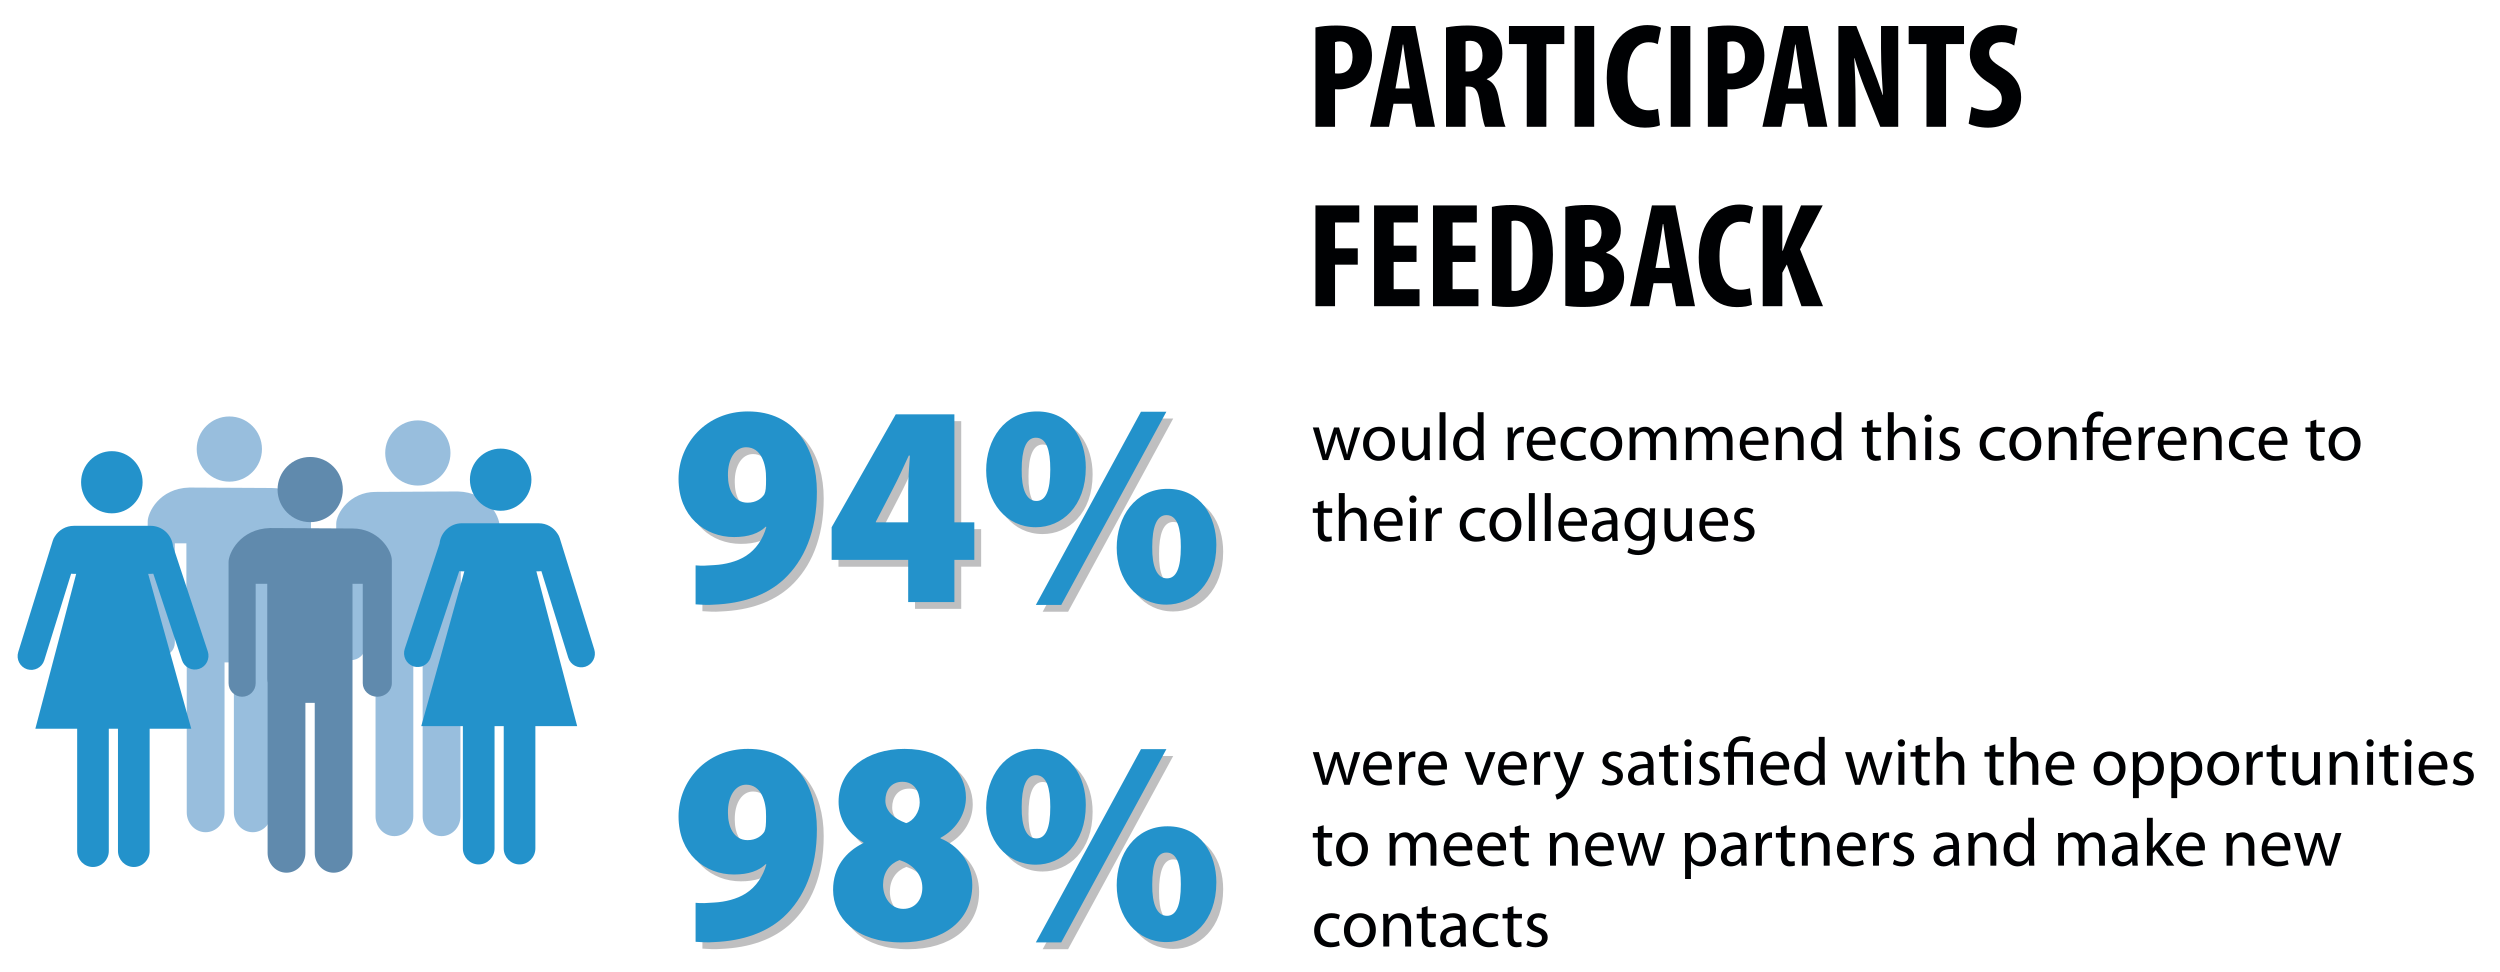<?xml version="1.0" encoding="utf-8"?>
<!-- Generator: Adobe Illustrator 19.2.0, SVG Export Plug-In . SVG Version: 6.00 Build 0)  -->
<svg version="1.1" id="Capa_1" xmlns="http://www.w3.org/2000/svg" xmlns:xlink="http://www.w3.org/1999/xlink" x="0px" y="0px"
	 viewBox="0 0 519.333 202" enable-background="new 0 0 519.333 202" xml:space="preserve">
<g>
	<rect x="272.46" y="151.306" fill="none" width="243.24" height="65.537"/>
	<path fill="#000103" d="M273.972,156.245l0.911,3.445c0.182,0.757,0.364,1.457,0.49,2.157h0.042
		c0.154-0.687,0.378-1.415,0.603-2.143l1.106-3.46h1.036l1.051,3.39c0.252,0.813,0.448,1.526,0.603,2.213h0.042
		c0.111-0.687,0.294-1.4,0.518-2.199l0.967-3.403h1.219l-2.186,6.779h-1.12l-1.036-3.235c-0.238-0.757-0.435-1.429-0.603-2.228
		h-0.028c-0.168,0.813-0.378,1.513-0.616,2.241l-1.093,3.222h-1.12l-2.046-6.779L273.972,156.245L273.972,156.245z"/>
	<path fill="#000103" d="M284.332,159.858c0.027,1.667,1.078,2.354,2.325,2.354c0.882,0,1.429-0.154,1.877-0.351l0.224,0.883
		c-0.434,0.196-1.19,0.435-2.269,0.435c-2.088,0-3.334-1.387-3.334-3.432c0-2.046,1.204-3.643,3.18-3.643
		c2.227,0,2.802,1.934,2.802,3.18c0,0.252-0.015,0.435-0.042,0.574L284.332,159.858L284.332,159.858z M287.946,158.976
		c0.015-0.771-0.322-1.989-1.709-1.989c-1.261,0-1.793,1.135-1.891,1.989H287.946z"/>
	<path fill="#000103" d="M290.66,158.36c0-0.799-0.015-1.485-0.057-2.115h1.079l0.056,1.345h0.042
		c0.309-0.911,1.064-1.485,1.892-1.485c0.126,0,0.224,0.015,0.336,0.028v1.162c-0.126-0.027-0.252-0.027-0.42-0.027
		c-0.869,0-1.485,0.645-1.653,1.568c-0.028,0.168-0.042,0.378-0.042,0.574v3.614h-1.232L290.66,158.36L290.66,158.36z"/>
	<path fill="#000103" d="M295.785,159.858c0.027,1.667,1.078,2.354,2.325,2.354c0.882,0,1.429-0.154,1.877-0.351l0.224,0.883
		c-0.434,0.196-1.19,0.435-2.269,0.435c-2.088,0-3.334-1.387-3.334-3.432c0-2.046,1.204-3.643,3.18-3.643
		c2.227,0,2.802,1.934,2.802,3.18c0,0.252-0.015,0.435-0.042,0.574L295.785,159.858L295.785,159.858z M299.398,158.976
		c0.015-0.771-0.322-1.989-1.709-1.989c-1.261,0-1.793,1.135-1.891,1.989H299.398z"/>
	<path fill="#000103" d="M305.556,156.245l1.33,3.796c0.225,0.63,0.406,1.19,0.547,1.751h0.042c0.153-0.561,0.35-1.121,0.574-1.751
		l1.316-3.796h1.289l-2.662,6.779h-1.177l-2.577-6.779H305.556z"/>
	<path fill="#000103" d="M312.36,159.858c0.027,1.667,1.078,2.354,2.325,2.354c0.882,0,1.429-0.154,1.877-0.351l0.224,0.883
		c-0.434,0.196-1.19,0.435-2.269,0.435c-2.088,0-3.334-1.387-3.334-3.432c0-2.046,1.204-3.643,3.18-3.643
		c2.227,0,2.802,1.934,2.802,3.18c0,0.252-0.015,0.435-0.042,0.574L312.36,159.858L312.36,159.858z M315.973,158.976
		c0.015-0.771-0.322-1.989-1.709-1.989c-1.261,0-1.793,1.135-1.891,1.989H315.973z"/>
	<path fill="#000103" d="M318.687,158.36c0-0.799-0.015-1.485-0.057-2.115h1.079l0.056,1.345h0.042
		c0.309-0.911,1.064-1.485,1.892-1.485c0.126,0,0.224,0.015,0.336,0.028v1.162c-0.126-0.027-0.252-0.027-0.42-0.027
		c-0.869,0-1.485,0.645-1.653,1.568c-0.028,0.168-0.042,0.378-0.042,0.574v3.614h-1.232L318.687,158.36L318.687,158.36z"/>
	<path fill="#000103" d="M324.063,156.245l1.471,4.006c0.169,0.448,0.337,0.98,0.448,1.387h0.028
		c0.126-0.406,0.267-0.925,0.435-1.415l1.345-3.978h1.303l-1.85,4.832c-0.882,2.325-1.484,3.502-2.325,4.244
		c-0.616,0.519-1.204,0.729-1.513,0.785l-0.308-1.022c0.308-0.099,0.714-0.295,1.078-0.603c0.336-0.267,0.742-0.742,1.037-1.373
		c0.056-0.126,0.098-0.224,0.098-0.294s-0.028-0.168-0.098-0.322l-2.494-6.247H324.063z"/>
	<path fill="#000103" d="M333.008,161.777c0.378,0.225,1.022,0.477,1.639,0.477c0.883,0,1.303-0.435,1.303-1.009
		c0-0.588-0.35-0.896-1.246-1.232c-1.232-0.448-1.808-1.106-1.808-1.919c0-1.093,0.896-1.989,2.34-1.989
		c0.687,0,1.288,0.183,1.652,0.42l-0.294,0.896c-0.266-0.168-0.756-0.405-1.387-0.405c-0.729,0-1.12,0.42-1.12,0.924
		c0,0.561,0.392,0.813,1.274,1.163c1.162,0.434,1.779,1.022,1.779,2.031c0,1.204-0.938,2.045-2.521,2.045
		c-0.742,0-1.429-0.196-1.905-0.477L333.008,161.777z"/>
	<path fill="#000103" d="M343.483,161.399c0,0.589,0.028,1.163,0.099,1.625h-1.107l-0.098-0.854h-0.042
		c-0.378,0.532-1.106,1.009-2.073,1.009c-1.373,0-2.073-0.967-2.073-1.947c0-1.639,1.457-2.535,4.076-2.521v-0.14
		c0-0.547-0.153-1.569-1.541-1.555c-0.644,0-1.302,0.182-1.778,0.504l-0.28-0.826c0.561-0.351,1.387-0.589,2.241-0.589
		c2.073,0,2.577,1.415,2.577,2.76v2.534H343.483z M342.292,159.564c-1.345-0.028-2.871,0.21-2.871,1.527
		c0,0.812,0.532,1.176,1.148,1.176c0.896,0,1.471-0.56,1.667-1.134c0.042-0.141,0.056-0.28,0.056-0.393V159.564z"/>
	<path fill="#000103" d="M346.897,154.62v1.625h1.766v0.938h-1.766v3.655c0,0.841,0.238,1.317,0.925,1.317
		c0.336,0,0.532-0.028,0.714-0.084l0.057,0.938c-0.238,0.084-0.616,0.168-1.093,0.168c-0.574,0-1.036-0.196-1.331-0.519
		c-0.336-0.378-0.476-0.98-0.476-1.779v-3.697h-1.051v-0.938h1.051v-1.261L346.897,154.62z"/>
	<path fill="#000103" d="M351.419,154.339c0,0.42-0.295,0.756-0.785,0.756c-0.448,0-0.742-0.336-0.742-0.756
		s0.309-0.771,0.771-0.771C351.111,153.569,351.419,153.905,351.419,154.339z M350.046,163.024v-6.779h1.232v6.779H350.046z"/>
	<path fill="#000103" d="M353.154,161.777c0.378,0.225,1.022,0.477,1.639,0.477c0.883,0,1.303-0.435,1.303-1.009
		c0-0.588-0.35-0.896-1.246-1.232c-1.232-0.448-1.808-1.106-1.808-1.919c0-1.093,0.896-1.989,2.34-1.989
		c0.687,0,1.288,0.183,1.652,0.42l-0.294,0.896c-0.266-0.168-0.756-0.405-1.387-0.405c-0.729,0-1.12,0.42-1.12,0.924
		c0,0.561,0.392,0.813,1.274,1.163c1.162,0.434,1.779,1.022,1.779,2.031c0,1.204-0.938,2.045-2.521,2.045
		c-0.742,0-1.429-0.196-1.905-0.477L353.154,161.777z"/>
	<path fill="#000103" d="M358.992,163.024v-5.841h-0.938v-0.938h0.938v-0.379c0-1.778,1.051-2.941,2.956-2.941
		c0.63,0,1.373,0.196,1.723,0.448l-0.35,0.938c-0.309-0.21-0.827-0.392-1.429-0.392c-1.303,0-1.682,0.91-1.682,1.988v0.337h3.937
		v6.779h-1.232v-5.841h-2.704v5.841L358.992,163.024L358.992,163.024z"/>
	<path fill="#000103" d="M366.874,159.858c0.027,1.667,1.078,2.354,2.325,2.354c0.882,0,1.429-0.154,1.877-0.351l0.224,0.883
		c-0.434,0.196-1.19,0.435-2.269,0.435c-2.088,0-3.334-1.387-3.334-3.432c0-2.046,1.204-3.643,3.18-3.643
		c2.227,0,2.802,1.934,2.802,3.18c0,0.252-0.015,0.435-0.042,0.574L366.874,159.858L366.874,159.858z M370.488,158.976
		c0.015-0.771-0.322-1.989-1.709-1.989c-1.261,0-1.793,1.135-1.891,1.989H370.488z"/>
	<path fill="#000103" d="M379.042,153.079v8.194c0,0.603,0.028,1.289,0.057,1.751h-1.093l-0.057-1.177h-0.042
		c-0.364,0.757-1.177,1.331-2.283,1.331c-1.639,0-2.913-1.387-2.913-3.446c-0.015-2.255,1.4-3.628,3.039-3.628
		c1.051,0,1.737,0.49,2.046,1.022h0.027v-4.048h1.219V153.079z M377.824,159.003c0-0.153-0.014-0.364-0.056-0.518
		c-0.183-0.771-0.854-1.415-1.779-1.415c-1.274,0-2.031,1.12-2.031,2.605c0,1.373,0.687,2.507,2.004,2.507
		c0.826,0,1.582-0.56,1.807-1.471c0.042-0.168,0.056-0.336,0.056-0.532v-1.176H377.824z"/>
	<path fill="#000103" d="M384.555,156.245l0.911,3.445c0.182,0.757,0.364,1.457,0.49,2.157h0.042
		c0.154-0.687,0.378-1.415,0.603-2.143l1.106-3.46h1.036l1.051,3.39c0.252,0.813,0.448,1.526,0.603,2.213h0.042
		c0.111-0.687,0.294-1.4,0.518-2.199l0.967-3.403h1.219l-2.186,6.779h-1.12l-1.036-3.235c-0.238-0.757-0.435-1.429-0.603-2.228
		h-0.028c-0.168,0.813-0.378,1.513-0.616,2.241l-1.093,3.222h-1.12l-2.046-6.779L384.555,156.245L384.555,156.245z"/>
	<path fill="#000103" d="M395.742,154.339c0,0.42-0.294,0.756-0.784,0.756c-0.448,0-0.742-0.336-0.742-0.756s0.308-0.771,0.77-0.771
		C395.433,153.569,395.742,153.905,395.742,154.339z M394.369,163.024v-6.779h1.233v6.779H394.369z"/>
	<path fill="#000103" d="M399.129,154.62v1.625h1.766v0.938h-1.766v3.655c0,0.841,0.238,1.317,0.925,1.317
		c0.336,0,0.532-0.028,0.714-0.084l0.057,0.938c-0.238,0.084-0.616,0.168-1.093,0.168c-0.574,0-1.036-0.196-1.331-0.519
		c-0.336-0.378-0.476-0.98-0.476-1.779v-3.697h-1.051v-0.938h1.051v-1.261L399.129,154.62z"/>
	<path fill="#000103" d="M402.279,153.079h1.232v4.244h0.028c0.196-0.35,0.504-0.672,0.882-0.883
		c0.364-0.21,0.799-0.336,1.261-0.336c0.911,0,2.367,0.561,2.367,2.886v4.034h-1.232v-3.895c0-1.092-0.406-2.003-1.568-2.003
		c-0.799,0-1.415,0.561-1.653,1.219c-0.07,0.183-0.084,0.364-0.084,0.589v4.09h-1.232L402.279,153.079L402.279,153.079z"/>
	<path fill="#000103" d="M414.501,154.62v1.625h1.765v0.938h-1.765v3.655c0,0.841,0.238,1.317,0.924,1.317
		c0.337,0,0.533-0.028,0.715-0.084l0.056,0.938c-0.237,0.084-0.616,0.168-1.092,0.168c-0.575,0-1.037-0.196-1.331-0.519
		c-0.336-0.378-0.477-0.98-0.477-1.779v-3.697h-1.051v-0.938h1.051v-1.261L414.501,154.62z"/>
	<path fill="#000103" d="M417.65,153.079h1.233v4.244h0.027c0.196-0.35,0.505-0.672,0.883-0.883c0.364-0.21,0.799-0.336,1.261-0.336
		c0.91,0,2.367,0.561,2.367,2.886v4.034h-1.232v-3.895c0-1.092-0.406-2.003-1.569-2.003c-0.798,0-1.415,0.561-1.652,1.219
		c-0.07,0.183-0.084,0.364-0.084,0.589v4.09h-1.233L417.65,153.079L417.65,153.079z"/>
	<path fill="#000103" d="M426.107,159.858c0.027,1.667,1.078,2.354,2.325,2.354c0.882,0,1.429-0.154,1.877-0.351l0.224,0.883
		c-0.434,0.196-1.19,0.435-2.269,0.435c-2.088,0-3.334-1.387-3.334-3.432c0-2.046,1.204-3.643,3.18-3.643
		c2.227,0,2.802,1.934,2.802,3.18c0,0.252-0.015,0.435-0.042,0.574L426.107,159.858L426.107,159.858z M429.72,158.976
		c0.015-0.771-0.322-1.989-1.709-1.989c-1.261,0-1.793,1.135-1.891,1.989H429.72z"/>
	<path fill="#000103" d="M441.537,159.578c0,2.508-1.751,3.601-3.375,3.601c-1.821,0-3.25-1.345-3.25-3.488
		c0-2.255,1.499-3.586,3.361-3.586C440.22,156.104,441.537,157.519,441.537,159.578z M436.172,159.648
		c0,1.485,0.84,2.605,2.045,2.605c1.177,0,2.059-1.106,2.059-2.634c0-1.148-0.574-2.591-2.03-2.591
		C436.802,157.029,436.172,158.374,436.172,159.648z"/>
	<path fill="#000103" d="M443.087,158.458c0-0.868-0.027-1.569-0.056-2.213h1.093l0.069,1.162h0.028
		c0.49-0.826,1.303-1.303,2.409-1.303c1.653,0,2.886,1.387,2.886,3.432c0,2.438-1.499,3.643-3.096,3.643
		c-0.896,0-1.681-0.393-2.087-1.064h-0.028v3.684h-1.219v-7.341H443.087z M444.306,160.264c0,0.183,0.015,0.351,0.057,0.505
		c0.224,0.854,0.966,1.442,1.849,1.442c1.303,0,2.06-1.064,2.06-2.619c0-1.345-0.715-2.508-2.018-2.508
		c-0.841,0-1.639,0.589-1.863,1.513c-0.042,0.154-0.084,0.337-0.084,0.49L444.306,160.264L444.306,160.264z"/>
	<path fill="#000103" d="M451.053,158.458c0-0.868-0.027-1.569-0.056-2.213h1.093l0.069,1.162h0.028
		c0.49-0.826,1.303-1.303,2.409-1.303c1.653,0,2.886,1.387,2.886,3.432c0,2.438-1.499,3.643-3.096,3.643
		c-0.896,0-1.681-0.393-2.087-1.064h-0.028v3.684h-1.219v-7.341H451.053z M452.272,160.264c0,0.183,0.015,0.351,0.057,0.505
		c0.224,0.854,0.966,1.442,1.849,1.442c1.303,0,2.059-1.064,2.059-2.619c0-1.345-0.714-2.508-2.017-2.508
		c-0.841,0-1.639,0.589-1.863,1.513c-0.042,0.154-0.084,0.337-0.084,0.49L452.272,160.264L452.272,160.264z"/>
	<path fill="#000103" d="M465.155,159.578c0,2.508-1.751,3.601-3.376,3.601c-1.821,0-3.25-1.345-3.25-3.488
		c0-2.255,1.499-3.586,3.362-3.586C463.837,156.104,465.155,157.519,465.155,159.578z M459.79,159.648
		c0,1.485,0.841,2.605,2.045,2.605c1.177,0,2.06-1.106,2.06-2.634c0-1.148-0.574-2.591-2.031-2.591
		C460.419,157.029,459.79,158.374,459.79,159.648z"/>
	<path fill="#000103" d="M466.705,158.36c0-0.799-0.014-1.485-0.056-2.115h1.078l0.057,1.345h0.042
		c0.308-0.911,1.064-1.485,1.891-1.485c0.126,0,0.224,0.015,0.336,0.028v1.162c-0.126-0.027-0.252-0.027-0.42-0.027
		c-0.868,0-1.485,0.645-1.653,1.568c-0.027,0.168-0.042,0.378-0.042,0.574v3.614h-1.232L466.705,158.36L466.705,158.36z"/>
	<path fill="#000103" d="M473.104,154.62v1.625h1.765v0.938h-1.765v3.655c0,0.841,0.237,1.317,0.924,1.317
		c0.336,0,0.532-0.028,0.715-0.084l0.056,0.938c-0.238,0.084-0.616,0.168-1.093,0.168c-0.574,0-1.036-0.196-1.33-0.519
		c-0.337-0.378-0.477-0.98-0.477-1.779v-3.697h-1.051v-0.938h1.051v-1.261L473.104,154.62z"/>
	<path fill="#000103" d="M481.925,161.161c0,0.715,0.015,1.331,0.057,1.863h-1.093l-0.07-1.106h-0.028
		c-0.308,0.546-1.036,1.261-2.241,1.261c-1.064,0-2.339-0.603-2.339-2.97v-3.964h1.232v3.739c0,1.289,0.406,2.172,1.513,2.172
		c0.827,0,1.401-0.574,1.625-1.135c0.07-0.168,0.112-0.393,0.112-0.631v-4.146h1.232V161.161z"/>
	<path fill="#000103" d="M483.966,158.08c0-0.715-0.014-1.275-0.056-1.835h1.093l0.069,1.12h0.028
		c0.336-0.63,1.12-1.261,2.241-1.261c0.938,0,2.396,0.561,2.396,2.886v4.034h-1.233v-3.908c0-1.093-0.406-2.003-1.568-2.003
		c-0.799,0-1.429,0.574-1.653,1.261c-0.056,0.154-0.084,0.364-0.084,0.574v4.076h-1.232L483.966,158.08L483.966,158.08z"/>
	<path fill="#000103" d="M493.109,154.339c0,0.42-0.294,0.756-0.784,0.756c-0.448,0-0.743-0.336-0.743-0.756
		s0.309-0.771,0.771-0.771C492.8,153.569,493.109,153.905,493.109,154.339z M491.736,163.024v-6.779h1.232v6.779H491.736z"/>
	<path fill="#000103" d="M496.498,154.62v1.625h1.765v0.938h-1.765v3.655c0,0.841,0.237,1.317,0.924,1.317
		c0.336,0,0.532-0.028,0.715-0.084l0.056,0.938c-0.238,0.084-0.616,0.168-1.093,0.168c-0.574,0-1.036-0.196-1.33-0.519
		c-0.337-0.378-0.477-0.98-0.477-1.779v-3.697h-1.051v-0.938h1.051v-1.261L496.498,154.62z"/>
	<path fill="#000103" d="M501.019,154.339c0,0.42-0.294,0.756-0.784,0.756c-0.448,0-0.743-0.336-0.743-0.756
		s0.309-0.771,0.771-0.771C500.71,153.569,501.019,153.905,501.019,154.339z M499.646,163.024v-6.779h1.232v6.779H499.646z"/>
	<path fill="#000103" d="M503.609,159.858c0.028,1.667,1.078,2.354,2.325,2.354c0.883,0,1.429-0.154,1.877-0.351l0.225,0.883
		c-0.435,0.196-1.191,0.435-2.27,0.435c-2.087,0-3.334-1.387-3.334-3.432c0-2.046,1.205-3.643,3.18-3.643
		c2.228,0,2.802,1.934,2.802,3.18c0,0.252-0.015,0.435-0.042,0.574L503.609,159.858L503.609,159.858z M507.223,158.976
		c0.014-0.771-0.322-1.989-1.709-1.989c-1.261,0-1.793,1.135-1.892,1.989H507.223z"/>
	<path fill="#000103" d="M509.768,161.777c0.378,0.225,1.022,0.477,1.639,0.477c0.883,0,1.303-0.435,1.303-1.009
		c0-0.588-0.35-0.896-1.246-1.232c-1.233-0.448-1.808-1.106-1.808-1.919c0-1.093,0.896-1.989,2.34-1.989
		c0.686,0,1.288,0.183,1.652,0.42l-0.294,0.896c-0.267-0.168-0.757-0.405-1.387-0.405c-0.729,0-1.121,0.42-1.121,0.924
		c0,0.561,0.393,0.813,1.275,1.163c1.162,0.434,1.778,1.022,1.778,2.031c0,1.204-0.938,2.045-2.521,2.045
		c-0.743,0-1.43-0.196-1.905-0.477L509.768,161.777z"/>
	<path fill="#000103" d="M274.967,171.42v1.625h1.765v0.938h-1.765v3.655c0,0.841,0.238,1.317,0.924,1.317
		c0.337,0,0.533-0.028,0.715-0.084l0.056,0.938c-0.237,0.084-0.616,0.168-1.092,0.168c-0.575,0-1.037-0.196-1.331-0.519
		c-0.336-0.378-0.477-0.98-0.477-1.779v-3.697h-1.051v-0.938h1.051v-1.261L274.967,171.42z"/>
	<path fill="#000103" d="M284.167,176.378c0,2.508-1.751,3.601-3.376,3.601c-1.821,0-3.25-1.345-3.25-3.488
		c0-2.255,1.499-3.586,3.362-3.586C282.851,172.905,284.167,174.32,284.167,176.378z M278.802,176.449
		c0,1.485,0.841,2.605,2.045,2.605c1.177,0,2.06-1.106,2.06-2.634c0-1.148-0.574-2.591-2.031-2.591
		C279.433,173.83,278.802,175.174,278.802,176.449z"/>
	<path fill="#000103" d="M288.686,174.88c0-0.715-0.028-1.275-0.057-1.835h1.079l0.056,1.106h0.042
		c0.379-0.645,1.009-1.247,2.144-1.247c0.91,0,1.61,0.561,1.905,1.359h0.027c0.211-0.393,0.49-0.673,0.771-0.883
		c0.406-0.309,0.841-0.477,1.485-0.477c0.91,0,2.241,0.589,2.241,2.941v3.979h-1.205v-3.824c0-1.316-0.49-2.087-1.471-2.087
		c-0.714,0-1.247,0.519-1.471,1.106c-0.056,0.183-0.098,0.393-0.098,0.616v4.188h-1.205v-4.063c0-1.078-0.477-1.849-1.415-1.849
		c-0.756,0-1.33,0.616-1.526,1.232c-0.07,0.168-0.099,0.393-0.099,0.603v4.076h-1.204v-4.941H288.686z"/>
	<path fill="#000103" d="M301.048,176.659c0.027,1.667,1.078,2.354,2.325,2.354c0.882,0,1.429-0.154,1.877-0.351l0.224,0.883
		c-0.434,0.196-1.19,0.435-2.269,0.435c-2.088,0-3.334-1.387-3.334-3.432c0-2.046,1.204-3.643,3.18-3.643
		c2.227,0,2.802,1.934,2.802,3.18c0,0.252-0.015,0.435-0.042,0.574L301.048,176.659L301.048,176.659z M304.662,175.777
		c0.015-0.771-0.322-1.989-1.709-1.989c-1.261,0-1.793,1.135-1.891,1.989H304.662z"/>
	<path fill="#000103" d="M308.062,176.659c0.027,1.667,1.078,2.354,2.325,2.354c0.882,0,1.429-0.154,1.877-0.351l0.224,0.883
		c-0.434,0.196-1.19,0.435-2.269,0.435c-2.088,0-3.334-1.387-3.334-3.432c0-2.046,1.204-3.643,3.18-3.643
		c2.227,0,2.802,1.934,2.802,3.18c0,0.252-0.015,0.435-0.042,0.574L308.062,176.659L308.062,176.659z M311.675,175.777
		c0.015-0.771-0.322-1.989-1.709-1.989c-1.261,0-1.793,1.135-1.891,1.989H311.675z"/>
	<path fill="#000103" d="M315.874,171.42v1.625h1.766v0.938h-1.766v3.655c0,0.841,0.238,1.317,0.925,1.317
		c0.336,0,0.532-0.028,0.714-0.084l0.057,0.938c-0.238,0.084-0.616,0.168-1.093,0.168c-0.574,0-1.036-0.196-1.331-0.519
		c-0.336-0.378-0.476-0.98-0.476-1.779v-3.697h-1.051v-0.938h1.051v-1.261L315.874,171.42z"/>
	<path fill="#000103" d="M321.991,174.88c0-0.715-0.015-1.275-0.057-1.835h1.093l0.07,1.12h0.028c0.336-0.63,1.12-1.261,2.241-1.261
		c0.938,0,2.395,0.561,2.395,2.886v4.034h-1.232v-3.908c0-1.093-0.406-2.003-1.568-2.003c-0.799,0-1.429,0.574-1.653,1.261
		c-0.056,0.154-0.084,0.364-0.084,0.574v4.076h-1.232L321.991,174.88L321.991,174.88z"/>
	<path fill="#000103" d="M330.447,176.659c0.028,1.667,1.079,2.354,2.325,2.354c0.883,0,1.429-0.154,1.877-0.351l0.225,0.883
		c-0.435,0.196-1.19,0.435-2.27,0.435c-2.087,0-3.334-1.387-3.334-3.432c0-2.046,1.205-3.643,3.18-3.643
		c2.228,0,2.802,1.934,2.802,3.18c0,0.252-0.014,0.435-0.042,0.574L330.447,176.659L330.447,176.659z M334.061,175.777
		c0.014-0.771-0.322-1.989-1.709-1.989c-1.261,0-1.793,1.135-1.891,1.989H334.061z"/>
	<path fill="#000103" d="M337.264,173.045l0.911,3.445c0.182,0.757,0.364,1.457,0.49,2.157h0.042
		c0.154-0.687,0.378-1.415,0.603-2.143l1.106-3.46h1.036l1.051,3.39c0.252,0.813,0.448,1.526,0.603,2.213h0.042
		c0.111-0.687,0.294-1.4,0.518-2.199l0.967-3.403h1.219l-2.186,6.779h-1.12l-1.036-3.235c-0.238-0.757-0.435-1.429-0.603-2.228
		h-0.028c-0.168,0.813-0.378,1.513-0.616,2.241l-1.093,3.222h-1.12l-2.046-6.779L337.264,173.045L337.264,173.045z"/>
	<path fill="#000103" d="M350.045,175.258c0-0.868-0.027-1.569-0.056-2.213h1.093l0.069,1.162h0.028
		c0.49-0.826,1.303-1.303,2.409-1.303c1.653,0,2.886,1.387,2.886,3.432c0,2.438-1.499,3.643-3.096,3.643
		c-0.896,0-1.681-0.393-2.087-1.064h-0.028v3.684h-1.219v-7.341H350.045z M351.264,177.065c0,0.183,0.015,0.351,0.057,0.505
		c0.224,0.854,0.966,1.442,1.849,1.442c1.303,0,2.06-1.064,2.06-2.619c0-1.345-0.715-2.508-2.018-2.508
		c-0.841,0-1.639,0.589-1.863,1.513c-0.042,0.154-0.084,0.337-0.084,0.49L351.264,177.065L351.264,177.065z"/>
	<path fill="#000103" d="M362.774,178.2c0,0.589,0.028,1.163,0.099,1.625h-1.107l-0.099-0.855h-0.042
		c-0.378,0.532-1.106,1.009-2.073,1.009c-1.373,0-2.073-0.967-2.073-1.947c0-1.639,1.457-2.535,4.076-2.521v-0.14
		c0-0.547-0.153-1.569-1.541-1.555c-0.644,0-1.302,0.182-1.778,0.504l-0.28-0.826c0.561-0.351,1.387-0.589,2.241-0.589
		c2.073,0,2.577,1.415,2.577,2.76V178.2z M361.583,176.365c-1.345-0.028-2.871,0.21-2.871,1.527c0,0.812,0.532,1.176,1.148,1.176
		c0.896,0,1.471-0.56,1.667-1.134c0.042-0.141,0.056-0.28,0.056-0.393V176.365z"/>
	<path fill="#000103" d="M364.759,175.161c0-0.799-0.014-1.485-0.056-2.115h1.078l0.057,1.345h0.042
		c0.308-0.911,1.064-1.485,1.891-1.485c0.126,0,0.225,0.015,0.336,0.028v1.162c-0.126-0.027-0.252-0.027-0.42-0.027
		c-0.868,0-1.484,0.645-1.652,1.568c-0.028,0.168-0.042,0.378-0.042,0.574v3.614h-1.233L364.759,175.161L364.759,175.161z"/>
	<path fill="#000103" d="M371.159,171.42v1.625h1.765v0.938h-1.765v3.655c0,0.841,0.238,1.317,0.924,1.317
		c0.337,0,0.533-0.028,0.715-0.084l0.056,0.938c-0.237,0.084-0.616,0.168-1.092,0.168c-0.575,0-1.037-0.196-1.331-0.519
		c-0.336-0.378-0.477-0.98-0.477-1.779v-3.697h-1.051v-0.938h1.051v-1.261L371.159,171.42z"/>
	<path fill="#000103" d="M374.307,174.88c0-0.715-0.014-1.275-0.056-1.835h1.093l0.069,1.12h0.028
		c0.336-0.63,1.121-1.261,2.241-1.261c0.938,0,2.396,0.561,2.396,2.886v4.034h-1.232v-3.908c0-1.093-0.406-2.003-1.569-2.003
		c-0.798,0-1.429,0.574-1.652,1.261c-0.057,0.154-0.084,0.364-0.084,0.574v4.076h-1.233L374.307,174.88L374.307,174.88z"/>
	<path fill="#000103" d="M382.764,176.659c0.027,1.667,1.078,2.354,2.325,2.354c0.882,0,1.429-0.154,1.877-0.351l0.224,0.883
		c-0.434,0.196-1.19,0.435-2.269,0.435c-2.088,0-3.334-1.387-3.334-3.432c0-2.046,1.204-3.643,3.18-3.643
		c2.227,0,2.802,1.934,2.802,3.18c0,0.252-0.015,0.435-0.042,0.574L382.764,176.659L382.764,176.659z M386.377,175.777
		c0.015-0.771-0.322-1.989-1.709-1.989c-1.261,0-1.793,1.135-1.891,1.989H386.377z"/>
	<path fill="#000103" d="M389.091,175.161c0-0.799-0.015-1.485-0.057-2.115h1.079l0.056,1.345h0.042
		c0.309-0.911,1.064-1.485,1.892-1.485c0.126,0,0.224,0.015,0.336,0.028v1.162c-0.126-0.027-0.252-0.027-0.42-0.027
		c-0.869,0-1.485,0.645-1.653,1.568c-0.028,0.168-0.042,0.378-0.042,0.574v3.614h-1.232L389.091,175.161L389.091,175.161z"/>
	<path fill="#000103" d="M393.501,178.578c0.378,0.225,1.022,0.477,1.639,0.477c0.883,0,1.303-0.435,1.303-1.009
		c0-0.588-0.351-0.896-1.247-1.232c-1.232-0.448-1.807-1.106-1.807-1.919c0-1.093,0.896-1.989,2.339-1.989
		c0.687,0,1.289,0.183,1.653,0.42l-0.294,0.896c-0.267-0.168-0.757-0.405-1.387-0.405c-0.729,0-1.121,0.42-1.121,0.924
		c0,0.561,0.393,0.813,1.274,1.163c1.163,0.434,1.779,1.022,1.779,2.031c0,1.204-0.938,2.045-2.521,2.045
		c-0.742,0-1.429-0.196-1.905-0.477L393.501,178.578z"/>
	<path fill="#000103" d="M406.944,178.2c0,0.589,0.027,1.163,0.098,1.625h-1.106l-0.098-0.854h-0.042
		c-0.379,0.532-1.107,1.009-2.073,1.009c-1.373,0-2.073-0.967-2.073-1.947c0-1.639,1.457-2.535,4.076-2.521v-0.14
		c0-0.547-0.154-1.569-1.541-1.555c-0.645,0-1.303,0.182-1.779,0.504l-0.28-0.826c0.561-0.351,1.387-0.589,2.241-0.589
		c2.073,0,2.578,1.415,2.578,2.76v2.534H406.944z M405.752,176.365c-1.345-0.028-2.871,0.21-2.871,1.527
		c0,0.812,0.532,1.176,1.148,1.176c0.896,0,1.471-0.56,1.667-1.134c0.042-0.141,0.056-0.28,0.056-0.393V176.365z"/>
	<path fill="#000103" d="M408.929,174.88c0-0.715-0.015-1.275-0.057-1.835h1.093l0.07,1.12h0.028c0.336-0.63,1.12-1.261,2.241-1.261
		c0.938,0,2.395,0.561,2.395,2.886v4.034h-1.232v-3.908c0-1.093-0.406-2.003-1.568-2.003c-0.799,0-1.429,0.574-1.653,1.261
		c-0.056,0.154-0.084,0.364-0.084,0.574v4.076h-1.232L408.929,174.88L408.929,174.88z"/>
	<path fill="#000103" d="M422.541,169.879v8.194c0,0.603,0.027,1.289,0.056,1.751h-1.093l-0.056-1.177h-0.042
		c-0.364,0.757-1.177,1.331-2.283,1.331c-1.639,0-2.914-1.387-2.914-3.446c-0.014-2.255,1.401-3.628,3.04-3.628
		c1.051,0,1.737,0.49,2.045,1.022h0.028v-4.048h1.219V169.879z M421.322,175.804c0-0.153-0.015-0.364-0.057-0.518
		c-0.182-0.771-0.854-1.415-1.778-1.415c-1.275,0-2.031,1.12-2.031,2.605c0,1.373,0.687,2.507,2.003,2.507
		c0.826,0,1.583-0.56,1.807-1.471c0.042-0.168,0.057-0.336,0.057-0.532L421.322,175.804L421.322,175.804z"/>
	<path fill="#000103" d="M427.563,174.88c0-0.715-0.028-1.275-0.057-1.835h1.079l0.056,1.106h0.042
		c0.379-0.645,1.009-1.247,2.144-1.247c0.91,0,1.61,0.561,1.905,1.359h0.027c0.211-0.393,0.49-0.673,0.771-0.883
		c0.406-0.309,0.841-0.477,1.485-0.477c0.91,0,2.241,0.589,2.241,2.941v3.979h-1.205v-3.824c0-1.316-0.49-2.087-1.471-2.087
		c-0.714,0-1.247,0.519-1.471,1.106c-0.056,0.183-0.098,0.393-0.098,0.616v4.188h-1.205v-4.063c0-1.078-0.477-1.849-1.415-1.849
		c-0.756,0-1.33,0.616-1.526,1.232c-0.07,0.168-0.099,0.393-0.099,0.603v4.076h-1.204v-4.941H427.563z"/>
	<path fill="#000103" d="M444.001,178.2c0,0.589,0.027,1.163,0.098,1.625h-1.106l-0.098-0.854h-0.042
		c-0.379,0.532-1.107,1.009-2.073,1.009c-1.373,0-2.073-0.967-2.073-1.947c0-1.639,1.457-2.535,4.076-2.521v-0.14
		c0-0.547-0.154-1.569-1.541-1.555c-0.645,0-1.303,0.182-1.779,0.504l-0.28-0.826c0.561-0.351,1.387-0.589,2.241-0.589
		c2.073,0,2.578,1.415,2.578,2.76v2.534H444.001z M442.81,176.365c-1.345-0.028-2.871,0.21-2.871,1.527
		c0,0.812,0.532,1.176,1.148,1.176c0.896,0,1.471-0.56,1.667-1.134c0.042-0.141,0.056-0.28,0.056-0.393V176.365z"/>
	<path fill="#000103" d="M447.206,176.155h0.027c0.169-0.238,0.393-0.532,0.589-0.771l2.003-2.339h1.471l-2.605,2.787l2.983,3.992
		h-1.513l-2.325-3.25l-0.63,0.7v2.55h-1.219v-9.945h1.219L447.206,176.155L447.206,176.155z"/>
	<path fill="#000103" d="M453.239,176.659c0.028,1.667,1.079,2.354,2.325,2.354c0.883,0,1.429-0.154,1.877-0.351l0.225,0.883
		c-0.435,0.196-1.191,0.435-2.27,0.435c-2.087,0-3.334-1.387-3.334-3.432c0-2.046,1.205-3.643,3.18-3.643
		c2.228,0,2.802,1.934,2.802,3.18c0,0.252-0.014,0.435-0.042,0.574L453.239,176.659L453.239,176.659z M456.853,175.777
		c0.014-0.771-0.322-1.989-1.709-1.989c-1.261,0-1.793,1.135-1.891,1.989H456.853z"/>
	<path fill="#000103" d="M462.534,174.88c0-0.715-0.014-1.275-0.056-1.835h1.093l0.069,1.12h0.028
		c0.336-0.63,1.12-1.261,2.241-1.261c0.938,0,2.396,0.561,2.396,2.886v4.034h-1.233v-3.908c0-1.093-0.405-2.003-1.568-2.003
		c-0.799,0-1.429,0.574-1.653,1.261c-0.056,0.154-0.084,0.364-0.084,0.574v4.076h-1.232L462.534,174.88L462.534,174.88z"/>
	<path fill="#000103" d="M470.99,176.659c0.028,1.667,1.078,2.354,2.325,2.354c0.883,0,1.429-0.154,1.877-0.351l0.225,0.883
		c-0.435,0.196-1.191,0.435-2.27,0.435c-2.087,0-3.334-1.387-3.334-3.432c0-2.046,1.205-3.643,3.18-3.643
		c2.228,0,2.802,1.934,2.802,3.18c0,0.252-0.015,0.435-0.042,0.574L470.99,176.659L470.99,176.659z M474.604,175.777
		c0.014-0.771-0.322-1.989-1.709-1.989c-1.261,0-1.793,1.135-1.892,1.989H474.604z"/>
	<path fill="#000103" d="M477.807,173.045l0.91,3.445c0.183,0.757,0.364,1.457,0.49,2.157h0.043
		c0.153-0.687,0.378-1.415,0.602-2.143l1.106-3.46h1.037l1.051,3.39c0.252,0.813,0.448,1.526,0.602,2.213h0.042
		c0.112-0.687,0.295-1.4,0.519-2.199l0.967-3.403h1.219l-2.186,6.779h-1.12l-1.037-3.235c-0.238-0.757-0.434-1.429-0.602-2.228
		h-0.028c-0.168,0.813-0.378,1.513-0.616,2.241l-1.093,3.222h-1.121l-2.045-6.779L477.807,173.045L477.807,173.045z"/>
	<path fill="#000103" d="M278.315,196.386c-0.322,0.154-1.037,0.393-1.947,0.393c-2.045,0-3.376-1.387-3.376-3.46
		c0-2.087,1.429-3.614,3.643-3.614c0.729,0,1.372,0.183,1.709,0.364l-0.28,0.938c-0.294-0.154-0.757-0.322-1.429-0.322
		c-1.555,0-2.396,1.163-2.396,2.563c0,1.569,1.009,2.535,2.354,2.535c0.7,0,1.162-0.168,1.513-0.322L278.315,196.386z"/>
	<path fill="#000103" d="M285.805,193.178c0,2.508-1.751,3.601-3.375,3.601c-1.821,0-3.25-1.345-3.25-3.488
		c0-2.255,1.499-3.586,3.361-3.586C284.489,189.705,285.805,191.12,285.805,193.178z M280.441,193.249
		c0,1.485,0.84,2.605,2.045,2.605c1.177,0,2.059-1.106,2.059-2.634c0-1.148-0.574-2.591-2.03-2.591
		C281.071,190.629,280.441,191.974,280.441,193.249z"/>
	<path fill="#000103" d="M287.356,191.68c0-0.715-0.014-1.275-0.056-1.835h1.093l0.069,1.12h0.028
		c0.336-0.63,1.121-1.261,2.241-1.261c0.938,0,2.396,0.561,2.396,2.886v4.034h-1.232v-3.908c0-1.093-0.406-2.003-1.569-2.003
		c-0.798,0-1.429,0.574-1.652,1.261c-0.057,0.154-0.084,0.364-0.084,0.574v4.076h-1.233L287.356,191.68L287.356,191.68z"/>
	<path fill="#000103" d="M296.555,188.22v1.625h1.765v0.938h-1.765v3.655c0,0.841,0.238,1.317,0.924,1.317
		c0.337,0,0.533-0.028,0.715-0.084l0.056,0.938c-0.237,0.084-0.616,0.168-1.092,0.168c-0.575,0-1.037-0.196-1.331-0.519
		c-0.336-0.378-0.477-0.98-0.477-1.779v-3.697h-1.051v-0.938h1.051v-1.261L296.555,188.22z"/>
	<path fill="#000103" d="M304.466,195c0,0.589,0.028,1.163,0.099,1.625h-1.107l-0.098-0.854h-0.042
		c-0.378,0.532-1.106,1.009-2.073,1.009c-1.373,0-2.073-0.967-2.073-1.947c0-1.639,1.457-2.535,4.076-2.521v-0.14
		c0-0.547-0.153-1.569-1.541-1.555c-0.644,0-1.302,0.182-1.778,0.504l-0.28-0.826c0.561-0.351,1.387-0.589,2.241-0.589
		c2.073,0,2.577,1.415,2.577,2.76V195H304.466z M303.276,193.165c-1.345-0.028-2.871,0.21-2.871,1.527
		c0,0.813,0.532,1.176,1.148,1.176c0.896,0,1.471-0.56,1.667-1.134c0.042-0.141,0.056-0.28,0.056-0.393V193.165z"/>
	<path fill="#000103" d="M311.285,196.386c-0.322,0.154-1.037,0.393-1.947,0.393c-2.045,0-3.376-1.387-3.376-3.46
		c0-2.087,1.429-3.614,3.643-3.614c0.729,0,1.372,0.183,1.709,0.364l-0.28,0.938c-0.294-0.154-0.757-0.322-1.429-0.322
		c-1.555,0-2.396,1.163-2.396,2.563c0,1.569,1.009,2.535,2.354,2.535c0.7,0,1.162-0.168,1.513-0.322L311.285,196.386z"/>
	<path fill="#000103" d="M314.391,188.22v1.625h1.765v0.938h-1.765v3.655c0,0.841,0.238,1.317,0.924,1.317
		c0.337,0,0.533-0.028,0.715-0.084l0.056,0.938c-0.237,0.084-0.616,0.168-1.092,0.168c-0.575,0-1.037-0.196-1.331-0.519
		c-0.336-0.378-0.477-0.98-0.477-1.779v-3.697h-1.051v-0.938h1.051v-1.261L314.391,188.22z"/>
	<path fill="#000103" d="M317.372,195.377c0.378,0.225,1.022,0.477,1.639,0.477c0.883,0,1.303-0.435,1.303-1.009
		c0-0.588-0.35-0.896-1.246-1.232c-1.232-0.448-1.808-1.106-1.808-1.919c0-1.093,0.896-1.989,2.34-1.989
		c0.687,0,1.288,0.183,1.652,0.421l-0.294,0.896c-0.266-0.169-0.756-0.406-1.387-0.406c-0.729,0-1.12,0.42-1.12,0.924
		c0,0.561,0.392,0.813,1.274,1.163c1.162,0.434,1.779,1.022,1.779,2.031c0,1.204-0.938,2.045-2.521,2.045
		c-0.742,0-1.429-0.196-1.905-0.477L317.372,195.377z"/>
</g>
<g>
	<rect x="272.46" y="83.857" fill="none" width="228.729" height="38.969"/>
	<path fill="#000103" d="M273.972,88.796l0.91,3.445c0.183,0.757,0.364,1.457,0.491,2.157h0.042
		c0.153-0.687,0.378-1.415,0.602-2.143l1.106-3.46h1.037l1.051,3.39c0.252,0.813,0.448,1.526,0.602,2.213h0.043
		c0.111-0.687,0.294-1.4,0.518-2.199l0.967-3.403h1.219l-2.186,6.779h-1.12l-1.037-3.235c-0.238-0.757-0.434-1.429-0.603-2.228
		h-0.027c-0.168,0.813-0.378,1.513-0.616,2.241l-1.093,3.222h-1.121l-2.045-6.779H273.972z"/>
	<path fill="#000103" d="M289.782,92.129c0,2.508-1.751,3.601-3.376,3.601c-1.821,0-3.25-1.345-3.25-3.488
		c0-2.255,1.499-3.586,3.362-3.586C288.464,88.655,289.782,90.07,289.782,92.129z M284.416,92.199c0,1.485,0.841,2.605,2.045,2.605
		c1.177,0,2.06-1.106,2.06-2.634c0-1.148-0.574-2.591-2.031-2.591C285.046,89.58,284.416,90.925,284.416,92.199z"/>
	<path fill="#000103" d="M297.004,93.712c0,0.715,0.015,1.331,0.057,1.863h-1.093l-0.07-1.106h-0.028
		c-0.308,0.546-1.036,1.261-2.241,1.261c-1.064,0-2.339-0.603-2.339-2.97v-3.964h1.232v3.739c0,1.289,0.406,2.172,1.513,2.172
		c0.827,0,1.401-0.574,1.625-1.135c0.07-0.168,0.112-0.393,0.112-0.631v-4.146h1.232V93.712z"/>
	<path fill="#000103" d="M299.045,85.63h1.232v9.945h-1.232V85.63z"/>
	<path fill="#000103" d="M308.19,85.63v8.194c0,0.603,0.028,1.289,0.057,1.751h-1.093l-0.056-1.177h-0.042
		c-0.364,0.757-1.177,1.331-2.283,1.331c-1.64,0-2.914-1.387-2.914-3.446c-0.014-2.255,1.4-3.628,3.04-3.628
		c1.05,0,1.736,0.49,2.045,1.022h0.028v-4.048L308.19,85.63L308.19,85.63z M306.972,91.555c0-0.153-0.015-0.364-0.057-0.518
		c-0.182-0.771-0.854-1.415-1.778-1.415c-1.275,0-2.031,1.12-2.031,2.605c0,1.373,0.686,2.507,2.003,2.507
		c0.826,0,1.583-0.56,1.807-1.471c0.042-0.168,0.057-0.336,0.057-0.532L306.972,91.555L306.972,91.555z"/>
	<path fill="#000103" d="M313.212,90.911c0-0.799-0.014-1.485-0.056-2.115h1.078l0.057,1.345h0.042
		c0.308-0.911,1.064-1.485,1.891-1.485c0.126,0,0.224,0.015,0.336,0.028v1.162c-0.126-0.027-0.252-0.027-0.42-0.027
		c-0.868,0-1.485,0.645-1.653,1.568c-0.027,0.168-0.042,0.378-0.042,0.574v3.614h-1.232L313.212,90.911L313.212,90.911z"/>
	<path fill="#000103" d="M318.336,92.409c0.028,1.667,1.078,2.354,2.325,2.354c0.883,0,1.429-0.154,1.877-0.351l0.225,0.883
		c-0.435,0.196-1.191,0.435-2.27,0.435c-2.087,0-3.334-1.387-3.334-3.432c0-2.046,1.205-3.643,3.18-3.643
		c2.228,0,2.802,1.934,2.802,3.18c0,0.252-0.014,0.435-0.042,0.574H318.336z M321.951,91.527c0.014-0.771-0.322-1.989-1.709-1.989
		c-1.261,0-1.793,1.135-1.892,1.989H321.951z"/>
	<path fill="#000103" d="M329.497,95.337c-0.322,0.154-1.037,0.393-1.947,0.393c-2.045,0-3.376-1.387-3.376-3.46
		c0-2.087,1.429-3.614,3.642-3.614c0.729,0,1.373,0.183,1.709,0.364l-0.279,0.938c-0.295-0.154-0.757-0.322-1.43-0.322
		c-1.555,0-2.395,1.163-2.395,2.563c0,1.569,1.008,2.535,2.353,2.535c0.701,0,1.163-0.168,1.514-0.322L329.497,95.337z"/>
	<path fill="#000103" d="M336.988,92.129c0,2.508-1.751,3.601-3.376,3.601c-1.821,0-3.25-1.345-3.25-3.488
		c0-2.255,1.499-3.586,3.362-3.586C335.67,88.655,336.988,90.07,336.988,92.129z M331.623,92.199c0,1.485,0.841,2.605,2.045,2.605
		c1.177,0,2.06-1.106,2.06-2.634c0-1.148-0.574-2.591-2.031-2.591C332.252,89.58,331.623,90.925,331.623,92.199z"/>
	<path fill="#000103" d="M338.538,90.631c0-0.715-0.028-1.275-0.056-1.835h1.078l0.057,1.106h0.042
		c0.378-0.645,1.008-1.247,2.143-1.247c0.911,0,1.611,0.561,1.905,1.359h0.028c0.21-0.393,0.49-0.673,0.771-0.883
		c0.405-0.309,0.84-0.477,1.484-0.477c0.91,0,2.241,0.589,2.241,2.941v3.979h-1.205V91.75c0-1.316-0.49-2.087-1.471-2.087
		c-0.714,0-1.246,0.519-1.471,1.106c-0.056,0.183-0.098,0.393-0.098,0.616v4.188h-1.205v-4.06c0-1.078-0.476-1.849-1.414-1.849
		c-0.757,0-1.331,0.616-1.527,1.232c-0.07,0.168-0.098,0.393-0.098,0.603v4.076h-1.205L338.538,90.631L338.538,90.631z"/>
	<path fill="#000103" d="M350.213,90.631c0-0.715-0.028-1.275-0.056-1.835h1.078l0.057,1.106h0.042
		c0.378-0.645,1.008-1.247,2.143-1.247c0.911,0,1.611,0.561,1.905,1.359h0.028c0.21-0.393,0.49-0.673,0.771-0.883
		c0.405-0.309,0.84-0.477,1.484-0.477c0.91,0,2.241,0.589,2.241,2.941v3.979h-1.205V91.75c0-1.316-0.49-2.087-1.471-2.087
		c-0.714,0-1.246,0.519-1.471,1.106c-0.056,0.183-0.098,0.393-0.098,0.616v4.188h-1.205v-4.06c0-1.078-0.476-1.849-1.414-1.849
		c-0.757,0-1.331,0.616-1.527,1.232c-0.07,0.168-0.098,0.393-0.098,0.603v4.076h-1.205L350.213,90.631L350.213,90.631z"/>
	<path fill="#000103" d="M362.576,92.409c0.028,1.667,1.078,2.354,2.325,2.354c0.883,0,1.429-0.154,1.877-0.351l0.225,0.883
		c-0.435,0.196-1.191,0.435-2.27,0.435c-2.087,0-3.334-1.387-3.334-3.432c0-2.046,1.205-3.643,3.18-3.643
		c2.228,0,2.802,1.934,2.802,3.18c0,0.252-0.015,0.435-0.042,0.574H362.576z M366.19,91.527c0.014-0.771-0.322-1.989-1.709-1.989
		c-1.261,0-1.793,1.135-1.892,1.989H366.19z"/>
	<path fill="#000103" d="M368.903,90.631c0-0.715-0.014-1.275-0.056-1.835h1.093l0.069,1.12h0.028
		c0.336-0.63,1.12-1.261,2.241-1.261c0.938,0,2.396,0.561,2.396,2.886v4.034h-1.233v-3.908c0-1.093-0.405-2.003-1.568-2.003
		c-0.799,0-1.429,0.574-1.653,1.261c-0.056,0.154-0.084,0.364-0.084,0.574v4.076h-1.232L368.903,90.631L368.903,90.631z"/>
	<path fill="#000103" d="M382.513,85.63v8.194c0,0.603,0.028,1.289,0.057,1.751h-1.093l-0.056-1.177h-0.042
		c-0.364,0.757-1.177,1.331-2.283,1.331c-1.64,0-2.914-1.387-2.914-3.446c-0.014-2.255,1.4-3.628,3.04-3.628
		c1.05,0,1.736,0.49,2.045,1.022h0.028v-4.048L382.513,85.63L382.513,85.63z M381.295,91.555c0-0.153-0.015-0.364-0.057-0.518
		c-0.182-0.771-0.854-1.415-1.779-1.415c-1.274,0-2.03,1.12-2.03,2.605c0,1.373,0.687,2.507,2.003,2.507
		c0.826,0,1.583-0.56,1.807-1.471c0.042-0.168,0.057-0.336,0.057-0.532v-1.176H381.295z"/>
	<path fill="#000103" d="M389.021,87.171v1.625h1.765v0.938h-1.765v3.655c0,0.841,0.237,1.317,0.924,1.317
		c0.336,0,0.532-0.028,0.715-0.084l0.056,0.938c-0.238,0.084-0.616,0.168-1.093,0.168c-0.574,0-1.036-0.196-1.33-0.519
		c-0.337-0.378-0.477-0.98-0.477-1.779v-3.697h-1.051v-0.938h1.051v-1.261L389.021,87.171z"/>
	<path fill="#000103" d="M392.169,85.63h1.232v4.244h0.028c0.196-0.35,0.504-0.672,0.883-0.883c0.364-0.21,0.798-0.336,1.261-0.336
		c0.91,0,2.367,0.561,2.367,2.886v4.034h-1.233V91.68c0-1.092-0.406-2.003-1.568-2.003c-0.799,0-1.415,0.561-1.653,1.219
		c-0.069,0.183-0.084,0.364-0.084,0.589v4.09h-1.232L392.169,85.63L392.169,85.63z"/>
	<path fill="#000103" d="M401.312,86.891c0,0.42-0.294,0.756-0.784,0.756c-0.448,0-0.743-0.336-0.743-0.756s0.309-0.771,0.771-0.771
		C401.003,86.12,401.312,86.456,401.312,86.891z M399.939,95.575v-6.779h1.232v6.779H399.939z"/>
	<path fill="#000103" d="M403.047,94.328c0.378,0.225,1.022,0.477,1.639,0.477c0.883,0,1.303-0.435,1.303-1.009
		c0-0.588-0.35-0.896-1.246-1.232c-1.233-0.448-1.808-1.106-1.808-1.919c0-1.093,0.896-1.989,2.34-1.989
		c0.686,0,1.288,0.183,1.652,0.42l-0.294,0.896c-0.267-0.168-0.757-0.405-1.387-0.405c-0.729,0-1.121,0.42-1.121,0.924
		c0,0.561,0.393,0.813,1.275,1.163c1.162,0.434,1.778,1.022,1.778,2.031c0,1.204-0.938,2.045-2.521,2.045
		c-0.743,0-1.43-0.196-1.905-0.477L403.047,94.328z"/>
	<path fill="#000103" d="M416.56,95.337c-0.322,0.154-1.037,0.393-1.947,0.393c-2.045,0-3.376-1.387-3.376-3.46
		c0-2.087,1.429-3.614,3.642-3.614c0.729,0,1.373,0.183,1.709,0.364l-0.28,0.938c-0.294-0.154-0.756-0.322-1.429-0.322
		c-1.555,0-2.395,1.163-2.395,2.563c0,1.569,1.008,2.535,2.353,2.535c0.701,0,1.163-0.168,1.514-0.322L416.56,95.337z"/>
	<path fill="#000103" d="M424.051,92.129c0,2.508-1.751,3.601-3.376,3.601c-1.821,0-3.25-1.345-3.25-3.488
		c0-2.255,1.499-3.586,3.362-3.586C422.734,88.655,424.051,90.07,424.051,92.129z M418.686,92.199c0,1.485,0.841,2.605,2.045,2.605
		c1.177,0,2.06-1.106,2.06-2.634c0-1.148-0.574-2.591-2.031-2.591C419.316,89.58,418.686,90.925,418.686,92.199z"/>
	<path fill="#000103" d="M425.601,90.631c0-0.715-0.014-1.275-0.056-1.835h1.093l0.069,1.12h0.028
		c0.336-0.63,1.12-1.261,2.241-1.261c0.938,0,2.396,0.561,2.396,2.886v4.034h-1.233v-3.908c0-1.093-0.406-2.003-1.568-2.003
		c-0.799,0-1.429,0.574-1.653,1.261c-0.056,0.154-0.084,0.364-0.084,0.574v4.076h-1.232L425.601,90.631L425.601,90.631z"/>
	<path fill="#000103" d="M433.497,95.575v-5.841h-0.938v-0.938h0.938v-0.322c0-0.953,0.225-1.821,0.784-2.367
		c0.463-0.448,1.079-0.631,1.653-0.631c0.448,0,0.813,0.099,1.051,0.196l-0.168,0.952c-0.183-0.084-0.421-0.153-0.785-0.153
		c-1.05,0-1.316,0.91-1.316,1.961v0.364h1.639v0.938h-1.639v5.841C434.716,95.575,433.497,95.575,433.497,95.575z"/>
	<path fill="#000103" d="M437.962,92.409c0.028,1.667,1.078,2.354,2.325,2.354c0.883,0,1.429-0.154,1.877-0.351l0.225,0.883
		c-0.435,0.196-1.191,0.435-2.27,0.435c-2.087,0-3.334-1.387-3.334-3.432c0-2.046,1.205-3.643,3.18-3.643
		c2.228,0,2.802,1.934,2.802,3.18c0,0.252-0.015,0.435-0.042,0.574H437.962z M441.577,91.527c0.014-0.771-0.322-1.989-1.709-1.989
		c-1.261,0-1.793,1.135-1.892,1.989H441.577z"/>
	<path fill="#000103" d="M444.29,90.911c0-0.799-0.014-1.485-0.056-2.115h1.078l0.057,1.345h0.042
		c0.308-0.911,1.064-1.485,1.891-1.485c0.126,0,0.225,0.015,0.336,0.028v1.162c-0.126-0.027-0.252-0.027-0.42-0.027
		c-0.868,0-1.484,0.645-1.653,1.568c-0.027,0.168-0.042,0.378-0.042,0.574v3.614h-1.232L444.29,90.911L444.29,90.911z"/>
	<path fill="#000103" d="M449.415,92.409c0.028,1.667,1.078,2.354,2.325,2.354c0.883,0,1.429-0.154,1.877-0.351l0.225,0.883
		c-0.435,0.196-1.191,0.435-2.27,0.435c-2.087,0-3.334-1.387-3.334-3.432c0-2.046,1.205-3.643,3.18-3.643
		c2.228,0,2.802,1.934,2.802,3.18c0,0.252-0.014,0.435-0.042,0.574H449.415z M453.029,91.527c0.014-0.771-0.322-1.989-1.709-1.989
		c-1.261,0-1.793,1.135-1.892,1.989H453.029z"/>
	<path fill="#000103" d="M455.742,90.631c0-0.715-0.014-1.275-0.056-1.835h1.093l0.069,1.12h0.028
		c0.336-0.63,1.12-1.261,2.241-1.261c0.938,0,2.396,0.561,2.396,2.886v4.034h-1.233v-3.908c0-1.093-0.406-2.003-1.568-2.003
		c-0.799,0-1.429,0.574-1.653,1.261c-0.056,0.154-0.084,0.364-0.084,0.574v4.076h-1.232L455.742,90.631L455.742,90.631z"/>
	<path fill="#000103" d="M468.344,95.337c-0.322,0.154-1.037,0.393-1.947,0.393c-2.045,0-3.376-1.387-3.376-3.46
		c0-2.087,1.429-3.614,3.642-3.614c0.729,0,1.373,0.183,1.709,0.364l-0.279,0.938c-0.295-0.154-0.757-0.322-1.43-0.322
		c-1.555,0-2.395,1.163-2.395,2.563c0,1.569,1.008,2.535,2.353,2.535c0.701,0,1.163-0.168,1.514-0.322L468.344,95.337z"/>
	<path fill="#000103" d="M470.385,92.409c0.028,1.667,1.078,2.354,2.325,2.354c0.883,0,1.429-0.154,1.877-0.351l0.225,0.883
		c-0.435,0.196-1.191,0.435-2.27,0.435c-2.087,0-3.334-1.387-3.334-3.432c0-2.046,1.205-3.643,3.18-3.643
		c2.228,0,2.802,1.934,2.802,3.18c0,0.252-0.014,0.435-0.042,0.574H470.385z M473.999,91.527c0.014-0.771-0.322-1.989-1.709-1.989
		c-1.261,0-1.793,1.135-1.892,1.989H473.999z"/>
	<path fill="#000103" d="M481.166,87.171v1.625h1.765v0.938h-1.765v3.655c0,0.841,0.237,1.317,0.924,1.317
		c0.336,0,0.532-0.028,0.715-0.084l0.056,0.938c-0.238,0.084-0.616,0.168-1.093,0.168c-0.574,0-1.036-0.196-1.33-0.519
		c-0.337-0.378-0.477-0.98-0.477-1.779v-3.697h-1.051v-0.938h1.051v-1.261L481.166,87.171z"/>
	<path fill="#000103" d="M490.366,92.129c0,2.508-1.751,3.601-3.376,3.601c-1.821,0-3.25-1.345-3.25-3.488
		c0-2.255,1.499-3.586,3.362-3.586C489.048,88.655,490.366,90.07,490.366,92.129z M485,92.199c0,1.485,0.841,2.605,2.045,2.605
		c1.177,0,2.06-1.106,2.06-2.634c0-1.148-0.574-2.591-2.031-2.591C485.63,89.58,485,90.925,485,92.199z"/>
	<path fill="#000103" d="M274.967,103.972v1.625h1.765v0.938h-1.765v3.655c0,0.841,0.237,1.317,0.924,1.317
		c0.336,0,0.532-0.028,0.715-0.084l0.056,0.938c-0.238,0.084-0.616,0.168-1.093,0.168c-0.574,0-1.036-0.196-1.33-0.519
		c-0.337-0.378-0.477-0.98-0.477-1.779v-3.697h-1.051v-0.938h1.051v-1.261L274.967,103.972z"/>
	<path fill="#000103" d="M278.116,102.431h1.232v4.244h0.028c0.196-0.35,0.504-0.672,0.883-0.883
		c0.364-0.21,0.798-0.336,1.261-0.336c0.91,0,2.367,0.561,2.367,2.886v4.034h-1.233v-3.895c0-1.092-0.405-2.003-1.568-2.003
		c-0.799,0-1.415,0.561-1.653,1.219c-0.069,0.183-0.084,0.364-0.084,0.589v4.09h-1.232L278.116,102.431L278.116,102.431z"/>
	<path fill="#000103" d="M286.572,109.21c0.028,1.667,1.078,2.354,2.325,2.354c0.883,0,1.429-0.154,1.877-0.351l0.225,0.883
		c-0.435,0.196-1.191,0.435-2.27,0.435c-2.087,0-3.334-1.387-3.334-3.432c0-2.046,1.205-3.643,3.18-3.643
		c2.228,0,2.802,1.934,2.802,3.18c0,0.252-0.015,0.435-0.042,0.574C291.335,109.21,286.572,109.21,286.572,109.21z M290.186,108.328
		c0.014-0.771-0.322-1.989-1.709-1.989c-1.261,0-1.793,1.135-1.892,1.989H290.186z"/>
	<path fill="#000103" d="M294.272,103.691c0,0.42-0.294,0.756-0.784,0.756c-0.448,0-0.743-0.336-0.743-0.756
		s0.309-0.771,0.771-0.771C293.963,102.921,294.272,103.257,294.272,103.691z M292.899,112.376v-6.779h1.232v6.779H292.899z"/>
	<path fill="#000103" d="M296.175,107.712c0-0.799-0.014-1.485-0.056-2.115h1.078l0.057,1.345h0.042
		c0.308-0.911,1.064-1.485,1.891-1.485c0.126,0,0.224,0.015,0.336,0.028v1.162c-0.126-0.027-0.252-0.027-0.42-0.027
		c-0.868,0-1.485,0.645-1.653,1.568c-0.027,0.168-0.042,0.378-0.042,0.574v3.614h-1.232L296.175,107.712L296.175,107.712z"/>
	<path fill="#000103" d="M308.554,112.138c-0.322,0.154-1.037,0.393-1.947,0.393c-2.045,0-3.376-1.387-3.376-3.46
		c0-2.087,1.429-3.614,3.642-3.614c0.729,0,1.373,0.183,1.709,0.364l-0.28,0.938c-0.294-0.154-0.756-0.322-1.429-0.322
		c-1.555,0-2.395,1.163-2.395,2.563c0,1.569,1.008,2.535,2.353,2.535c0.701,0,1.163-0.168,1.514-0.322L308.554,112.138z"/>
	<path fill="#000103" d="M316.045,108.93c0,2.508-1.751,3.601-3.376,3.601c-1.821,0-3.25-1.345-3.25-3.488
		c0-2.255,1.499-3.586,3.362-3.586C314.728,105.456,316.045,106.871,316.045,108.93z M310.68,109c0,1.485,0.841,2.605,2.045,2.605
		c1.177,0,2.06-1.106,2.06-2.634c0-1.148-0.574-2.591-2.031-2.591C311.31,106.381,310.68,107.726,310.68,109z"/>
	<path fill="#000103" d="M317.595,102.431h1.232v9.945h-1.232V102.431z"/>
	<path fill="#000103" d="M320.899,102.431h1.232v9.945h-1.232V102.431z"/>
	<path fill="#000103" d="M324.889,109.21c0.028,1.667,1.078,2.354,2.325,2.354c0.883,0,1.429-0.154,1.877-0.351l0.225,0.883
		c-0.435,0.196-1.191,0.435-2.27,0.435c-2.087,0-3.334-1.387-3.334-3.432c0-2.046,1.205-3.643,3.18-3.643
		c2.228,0,2.802,1.934,2.802,3.18c0,0.252-0.014,0.435-0.042,0.574C329.652,109.21,324.889,109.21,324.889,109.21z M328.503,108.328
		c0.014-0.771-0.322-1.989-1.709-1.989c-1.261,0-1.793,1.135-1.892,1.989H328.503z"/>
	<path fill="#000103" d="M335.979,110.751c0,0.589,0.028,1.163,0.098,1.625h-1.106l-0.098-0.854h-0.042
		c-0.379,0.532-1.106,1.009-2.073,1.009c-1.373,0-2.073-0.967-2.073-1.947c0-1.639,1.457-2.535,4.076-2.521v-0.14
		c0-0.547-0.154-1.569-1.541-1.555c-0.645,0-1.303,0.182-1.778,0.504l-0.28-0.826c0.56-0.351,1.387-0.589,2.241-0.589
		c2.073,0,2.577,1.415,2.577,2.76v2.534H335.979z M334.789,108.916c-1.345-0.028-2.872,0.21-2.872,1.527
		c0,0.812,0.532,1.176,1.148,1.176c0.896,0,1.472-0.56,1.667-1.134c0.042-0.141,0.057-0.28,0.057-0.393V108.916z"/>
	<path fill="#000103" d="M343.763,111.382c0,1.568-0.321,2.507-0.966,3.109c-0.673,0.603-1.625,0.813-2.479,0.813
		c-0.813,0-1.709-0.196-2.255-0.561l0.308-0.952c0.448,0.294,1.148,0.546,1.989,0.546c1.261,0,2.186-0.658,2.186-2.381v-0.743
		h-0.028c-0.364,0.631-1.106,1.135-2.157,1.135c-1.681,0-2.886-1.429-2.886-3.306c0-2.297,1.499-3.586,3.067-3.586
		c1.177,0,1.808,0.603,2.115,1.163h0.028l0.042-1.022h1.093c-0.042,0.476-0.057,1.036-0.057,1.849L343.763,111.382L343.763,111.382z
		 M342.531,108.271c0-0.21-0.014-0.392-0.07-0.546c-0.224-0.729-0.812-1.316-1.723-1.316c-1.177,0-2.017,0.994-2.017,2.563
		c0,1.331,0.686,2.438,2.003,2.438c0.771,0,1.457-0.476,1.709-1.261c0.069-0.21,0.098-0.448,0.098-0.658V108.271z"/>
	<path fill="#000103" d="M351.463,110.513c0,0.715,0.015,1.331,0.057,1.863h-1.093l-0.07-1.106h-0.028
		c-0.308,0.546-1.036,1.261-2.241,1.261c-1.064,0-2.339-0.603-2.339-2.97v-3.964h1.232v3.739c0,1.289,0.406,2.172,1.513,2.172
		c0.827,0,1.401-0.574,1.625-1.135c0.07-0.168,0.112-0.393,0.112-0.631v-4.146h1.232V110.513z"/>
	<path fill="#000103" d="M354.191,109.21c0.028,1.667,1.078,2.354,2.325,2.354c0.883,0,1.429-0.154,1.877-0.351l0.225,0.883
		c-0.435,0.196-1.191,0.435-2.27,0.435c-2.087,0-3.334-1.387-3.334-3.432c0-2.046,1.205-3.643,3.18-3.643
		c2.228,0,2.802,1.934,2.802,3.18c0,0.252-0.015,0.435-0.042,0.574C358.954,109.21,354.191,109.21,354.191,109.21z M357.805,108.328
		c0.014-0.771-0.322-1.989-1.709-1.989c-1.261,0-1.793,1.135-1.892,1.989H357.805z"/>
	<path fill="#000103" d="M360.35,111.129c0.378,0.225,1.022,0.477,1.639,0.477c0.883,0,1.303-0.435,1.303-1.009
		c0-0.588-0.35-0.896-1.246-1.232c-1.233-0.448-1.808-1.106-1.808-1.919c0-1.093,0.896-1.989,2.34-1.989
		c0.686,0,1.288,0.183,1.652,0.42l-0.294,0.896c-0.267-0.168-0.757-0.405-1.387-0.405c-0.729,0-1.121,0.42-1.121,0.924
		c0,0.561,0.393,0.813,1.275,1.163c1.162,0.434,1.778,1.022,1.778,2.031c0,1.204-0.938,2.045-2.521,2.045
		c-0.743,0-1.43-0.196-1.905-0.477L360.35,111.129z"/>
</g>
<g>
	<g>
		<g>
			<path fill="#000103" d="M273.261,5.706c1.149-0.249,2.703-0.404,4.257-0.404c2.423,0,4.349,0.342,5.685,1.615
				c1.243,1.087,1.803,2.827,1.803,4.598c0,2.268-0.684,3.883-1.771,5.033c-1.305,1.398-3.386,2.02-5.095,2.02
				c-0.279,0-0.528,0-0.808-0.031v7.798h-4.07L273.261,5.706L273.261,5.706z M277.332,15.243c0.218,0.031,0.435,0.031,0.684,0.031
				c2.05,0,2.951-1.46,2.951-3.417c0-1.833-0.746-3.262-2.641-3.262c-0.373,0-0.746,0.062-0.994,0.155V15.243z"/>
			<path fill="#000103" d="M289.478,21.55l-0.933,4.784H284.6l4.536-20.939h4.877l4.07,20.939h-3.945l-0.901-4.784H289.478z
				 M292.864,18.381l-0.683-4.38c-0.218-1.274-0.497-3.386-0.684-4.753h-0.094c-0.217,1.398-0.528,3.542-0.745,4.753l-0.777,4.38
				H292.864z"/>
			<path fill="#000103" d="M300.381,5.706c1.273-0.249,2.889-0.404,4.442-0.404c2.237,0,4.256,0.342,5.592,1.553
				c1.274,1.149,1.678,2.547,1.678,4.35c0,2.237-1.118,4.256-3.23,5.219v0.062c1.429,0.59,2.144,1.895,2.547,4.163
				c0.404,2.33,0.964,4.908,1.336,5.685h-4.256c-0.279-0.59-0.746-2.703-1.057-5.033c-0.372-2.579-1.024-3.324-2.36-3.324h-0.622
				v8.357h-4.069L300.381,5.706L300.381,5.706z M304.451,14.839h0.746c1.771,0,2.765-1.429,2.765-3.262
				c0-1.802-0.715-3.044-2.517-3.106c-0.372,0-0.776,0.031-0.994,0.124L304.451,14.839L304.451,14.839z"/>
			<path fill="#000103" d="M317.157,9.154h-3.696V5.395h11.494v3.759h-3.728v17.18h-4.07L317.157,9.154L317.157,9.154z"/>
			<path fill="#000103" d="M331.166,5.395v20.939h-4.069V5.395H331.166z"/>
			<path fill="#000103" d="M344.835,26.023c-0.59,0.279-1.739,0.497-3.138,0.497c-5.374,0-7.922-4.38-7.922-10.345
				c0-7.891,4.381-10.967,8.45-10.967c1.429,0,2.423,0.28,2.827,0.559l-0.684,3.417c-0.466-0.217-0.994-0.404-1.895-0.404
				c-2.3,0-4.381,1.988-4.381,7.176c0,5.002,1.896,6.959,4.381,6.959c0.683,0,1.46-0.155,1.957-0.311L344.835,26.023z"/>
			<path fill="#000103" d="M351.141,5.395v20.939h-4.069V5.395H351.141z"/>
			<path fill="#000103" d="M354.775,5.706c1.149-0.249,2.703-0.404,4.257-0.404c2.423,0,4.349,0.342,5.685,1.615
				c1.243,1.087,1.803,2.827,1.803,4.598c0,2.268-0.684,3.883-1.771,5.033c-1.305,1.398-3.386,2.02-5.095,2.02
				c-0.279,0-0.528,0-0.808-0.031v7.798h-4.07L354.775,5.706L354.775,5.706z M358.845,15.243c0.218,0.031,0.435,0.031,0.684,0.031
				c2.05,0,2.951-1.46,2.951-3.417c0-1.833-0.746-3.262-2.641-3.262c-0.373,0-0.746,0.062-0.994,0.155V15.243z"/>
			<path fill="#000103" d="M370.992,21.55l-0.933,4.784h-3.945l4.536-20.939h4.877l4.07,20.939h-3.945l-0.901-4.784H370.992z
				 M374.377,18.381l-0.683-4.38c-0.218-1.274-0.497-3.386-0.684-4.753h-0.094c-0.217,1.398-0.528,3.542-0.745,4.753l-0.777,4.38
				H374.377z"/>
			<path fill="#000103" d="M381.895,26.334V5.395h3.729l3.23,8.202c0.652,1.615,1.646,4.318,2.237,6.12h0.063
				c-0.125-2.206-0.404-5.841-0.404-9.693V5.395h3.572v20.939h-3.728l-3.2-7.953c-0.714-1.771-1.646-4.442-2.144-6.307h-0.062
				c0.124,2.113,0.279,5.344,0.279,9.569v4.691H381.895z"/>
			<path fill="#000103" d="M400.193,9.154h-3.697V5.395h11.495v3.759h-3.729v17.18h-4.069V9.154z"/>
			<path fill="#000103" d="M409.543,22.171c0.839,0.466,2.299,0.808,3.448,0.808c1.895,0,2.858-0.994,2.858-2.361
				c0-1.522-0.933-2.268-2.703-3.417c-2.858-1.74-3.945-3.945-3.945-5.84c0-3.355,2.236-6.151,6.586-6.151
				c1.398,0,2.703,0.373,3.293,0.746l-0.652,3.511c-0.59-0.373-1.491-0.715-2.641-0.715c-1.739,0-2.578,1.056-2.578,2.175
				c0,1.243,0.621,1.895,2.857,3.262c2.796,1.677,3.79,3.79,3.79,5.996c0,3.821-2.826,6.338-6.896,6.338
				c-1.678,0-3.293-0.435-4.008-0.839L409.543,22.171z"/>
			<path fill="#000103" d="M273.261,42.674h9.103v3.542h-5.032v5.375h4.722v3.386h-4.722v8.637h-4.07L273.261,42.674L273.261,42.674
				z"/>
			<path fill="#000103" d="M294.262,54.417h-4.753v5.654h5.374v3.542h-9.444V42.674h9.103v3.542h-5.032v4.815h4.753L294.262,54.417
				L294.262,54.417z"/>
			<path fill="#000103" d="M306.502,54.417h-4.754v5.654h5.375v3.542h-9.444V42.674h9.103v3.542h-5.033v4.815h4.754v3.386H306.502z"
				/>
			<path fill="#000103" d="M309.918,42.984c1.025-0.249,2.517-0.404,4.132-0.404c2.642,0,4.474,0.621,5.81,1.864
				c1.803,1.616,2.734,4.38,2.734,8.45c0,4.225-1.088,7.239-2.92,8.854c-1.43,1.336-3.479,2.02-6.369,2.02
				c-1.305,0-2.578-0.124-3.387-0.249V42.984z M313.989,60.382c0.218,0.062,0.497,0.062,0.715,0.062
				c1.957,0,3.665-1.926,3.665-7.705c0-4.287-1.118-6.897-3.572-6.897c-0.279,0-0.56,0-0.808,0.093V60.382z"/>
			<path fill="#000103" d="M325.171,42.984c1.243-0.28,2.89-0.404,4.629-0.404c1.958,0,3.853,0.249,5.313,1.491
				c1.119,0.932,1.585,2.33,1.585,3.79c0,1.864-0.963,3.666-3.014,4.567v0.125c2.423,0.683,3.697,2.671,3.697,5.001
				c0,1.708-0.56,3.076-1.554,4.101c-1.242,1.367-3.355,2.112-6.865,2.112c-1.554,0-2.858-0.093-3.791-0.249V42.984z
				 M329.242,51.279h0.87c1.46,0,2.578-1.243,2.578-2.952c0-1.522-0.715-2.703-2.361-2.703c-0.466,0-0.839,0.031-1.087,0.125V51.279
				z M329.242,60.568c0.248,0.062,0.559,0.062,0.9,0.062c1.678,0,3.014-1.025,3.014-3.138s-1.429-3.2-3.044-3.2h-0.87V60.568z"/>
			<path fill="#000103" d="M343.5,58.829l-0.933,4.784h-3.945l4.536-20.939h4.877l4.07,20.939h-3.945l-0.901-4.784H343.5z
				 M346.886,55.66l-0.683-4.38c-0.218-1.274-0.497-3.386-0.684-4.753h-0.094c-0.217,1.398-0.528,3.542-0.745,4.753l-0.777,4.38
				H346.886z"/>
			<path fill="#000103" d="M363.942,63.302c-0.591,0.279-1.74,0.497-3.138,0.497c-5.375,0-7.922-4.38-7.922-10.345
				c0-7.891,4.38-10.967,8.45-10.967c1.429,0,2.423,0.28,2.827,0.559l-0.684,3.417c-0.467-0.217-0.994-0.404-1.896-0.404
				c-2.299,0-4.38,1.988-4.38,7.176c0,5.002,1.895,6.959,4.38,6.959c0.684,0,1.46-0.155,1.957-0.311L363.942,63.302z"/>
			<path fill="#000103" d="M366.177,42.674h4.07v9.413h0.093c0.342-0.87,0.652-1.802,0.994-2.703l2.796-6.71h4.505l-4.722,9.103
				l4.784,11.836h-4.474l-3.045-8.667l-0.932,1.708v6.959h-4.07V42.674H366.177z"/>
		</g>
	</g>
</g>
<g>
	<g>
		<path fill="#98BEDD" d="M56.427,101.373l-17.088-0.095c-6.315,0.177-8.657,5.27-8.657,7.052v25.177c0,1.558,1.263,2.82,2.813,2.82
			c1.564,0,2.82-1.262,2.82-2.82v-20.644h2.403v19.785c0,0.265,0.034,0.526,0.075,0.784v35.344c0,2.267,1.755,4.104,3.919,4.104
			c2.171,0,3.932-1.837,3.932-4.104v-31.172h1.939v31.172c0,2.267,1.755,4.104,3.925,4.104c2.157,0,3.919-1.837,3.919-4.104v-55.913
			h2.13v20.644c0,1.558,1.352,2.82,3.024,2.82c1.659,0,3.017-1.262,3.017-2.82v-25.506
			C64.599,105.838,61.765,101.373,56.427,101.373"/>
		<path fill="#98BEDD" d="M47.64,100.057c3.741,0,6.779-3.033,6.779-6.772c0-3.749-3.038-6.772-6.779-6.772
			s-6.779,3.024-6.779,6.772C40.861,97.024,43.899,100.057,47.64,100.057"/>
	</g>
	<g>
		<path fill="#2392CB" d="M23.234,106.638c3.53,0,6.39-2.888,6.39-6.465c0-3.557-2.86-6.452-6.39-6.452s-6.39,2.895-6.39,6.452
			C16.844,103.75,19.704,106.638,23.234,106.638"/>
		<path fill="#2392CB" d="M43.162,135.318l-7.223-21.853c-0.246-2.383-2.233-4.233-4.642-4.233H15.342
			c-1.666,0-3.113,0.867-3.939,2.185c-0.171,0.246-0.328,0.533-0.416,0.84l-0.02,0.055c-0.055,0.15-0.102,0.3-0.143,0.457
			l-7.032,22.666c-0.478,1.509,0.355,3.12,1.85,3.598c1.495,0.464,3.086-0.369,3.557-1.877l5.578-17.976
			c0.184,0.02,0.375,0.034,0.567,0.034h0.478l-8.479,32.162h8.684v25.403c0,1.83,1.468,3.325,3.277,3.325
			c1.823,0,3.298-1.495,3.298-3.325v-25.403h1.905v25.403c0,1.83,1.482,3.325,3.304,3.325c1.802,0,3.277-1.495,3.277-3.325v-25.403
			h8.643l-8.95-32.162H31.3c0.184,0,0.369-0.014,0.546-0.034l5.946,17.955c0.491,1.502,2.096,2.314,3.584,1.809
			C42.855,138.445,43.66,136.82,43.162,135.318"/>
	</g>
	<g>
		<path fill="#98BEDD" d="M78.014,102.185l17.088-0.095c6.315,0.177,8.657,5.27,8.657,7.052v25.177c0,1.558-1.263,2.82-2.813,2.82
			c-1.564,0-2.82-1.262-2.82-2.82v-20.644h-2.403v19.785c0,0.265-0.034,0.526-0.075,0.784v35.344c0,2.267-1.755,4.104-3.919,4.104
			c-2.171,0-3.932-1.837-3.932-4.104v-31.172h-1.939v31.172c0,2.267-1.755,4.104-3.925,4.104c-2.157,0-3.919-1.837-3.919-4.104
			v-55.913h-2.13v20.644c0,1.558-1.352,2.82-3.024,2.82c-1.659,0-3.017-1.262-3.017-2.82v-25.506
			C69.842,106.65,72.675,102.185,78.014,102.185"/>
		<path fill="#98BEDD" d="M86.8,100.87c-3.741,0-6.779-3.033-6.779-6.772c0-3.749,3.038-6.772,6.779-6.772s6.779,3.024,6.779,6.772
			C93.579,97.837,90.541,100.87,86.8,100.87"/>
	</g>
	<g>
		<path fill="#2392CB" d="M104.007,106.106c-3.53,0-6.39-2.888-6.39-6.465c0-3.557,2.86-6.452,6.39-6.452s6.39,2.895,6.39,6.452
			C110.397,103.218,107.537,106.106,104.007,106.106"/>
		<path fill="#2392CB" d="M84.079,134.786l7.223-21.853c0.246-2.383,2.233-4.233,4.642-4.233h15.955
			c1.666,0,3.113,0.867,3.939,2.185c0.171,0.246,0.328,0.533,0.416,0.84l0.02,0.055c0.055,0.15,0.102,0.3,0.143,0.457l7.032,22.666
			c0.478,1.509-0.355,3.12-1.85,3.598c-1.495,0.464-3.086-0.369-3.557-1.877l-5.578-17.976c-0.184,0.02-0.375,0.034-0.567,0.034
			h-0.478l8.479,32.162h-8.684v25.403c0,1.83-1.468,3.325-3.277,3.325c-1.823,0-3.298-1.495-3.298-3.325v-25.404h-1.905v25.403
			c0,1.83-1.482,3.325-3.304,3.325c-1.802,0-3.277-1.495-3.277-3.325v-25.403H87.51l8.95-32.162h-0.519
			c-0.184,0-0.369-0.014-0.546-0.034l-5.946,17.955c-0.491,1.502-2.096,2.314-3.584,1.809
			C84.386,137.913,83.581,136.288,84.079,134.786"/>
	</g>
	<g>
		<path fill="#608AAD" d="M73.224,109.784l-17.088-0.095c-6.315,0.177-8.657,5.27-8.657,7.052v25.177
			c0,1.557,1.263,2.819,2.813,2.819c1.563,0,2.819-1.262,2.819-2.819v-20.644h2.403v19.785c0,0.265,0.034,0.526,0.075,0.784v35.344
			c0,2.267,1.755,4.104,3.919,4.104c2.171,0,3.932-1.837,3.932-4.104v-31.172h1.939v31.172c0,2.267,1.755,4.104,3.926,4.104
			c2.157,0,3.919-1.837,3.919-4.104v-55.913h2.13v20.644c0,1.557,1.352,2.819,3.024,2.819c1.659,0,3.017-1.262,3.017-2.819v-25.506
			C81.396,114.249,78.563,109.784,73.224,109.784"/>
		<path fill="#608AAD" d="M64.438,108.469c3.741,0,6.779-3.033,6.779-6.772c0-3.749-3.038-6.772-6.779-6.772
			c-3.741,0-6.779,3.024-6.779,6.772C57.659,105.436,60.697,108.469,64.438,108.469"/>
	</g>
</g>
<g>
	<g opacity="0.25">
		<path fill="#000103" d="M145.916,118.864c1.38,0.12,2.22,0.06,3.899-0.06c2.22-0.12,4.68-0.72,6.479-1.86
			c2.221-1.38,3.66-3.66,4.32-6.06l-0.12-0.06c-1.439,1.38-3.54,2.16-6.6,2.16c-6.06,0-11.52-4.32-11.52-12.06
			c0-7.379,5.76-14.039,14.399-14.039c9.84,0,14.339,7.68,14.339,16.679c0,8.339-2.699,14.339-6.899,18.239
			c-3.54,3.24-8.46,4.979-14.459,5.22c-1.32,0.12-2.76,0-3.84-0.06v-8.099H145.916z M152.636,100.204c0,2.82,1.199,5.64,4.08,5.64
			c1.8,0,2.939-0.9,3.479-1.74c0.3-0.66,0.36-1.38,0.36-3.18c0.06-3.24-1.08-6.6-4.141-6.6
			C154.195,94.325,152.575,96.664,152.636,100.204z"/>
		<path fill="#000103" d="M190.075,126.483v-8.76h-15.899v-6.78l13.319-23.459h12.18v22.439h4.14v7.799h-4.14v8.76h-9.6V126.483z
			 M190.075,109.924v-6.66c0-2.28,0.18-4.74,0.36-7.2h-0.24c-1.08,2.34-2.1,4.62-3.42,7.14l-3.42,6.6v0.12H190.075z"/>
		<path fill="#000103" d="M226.975,98.524c0,8.16-5.04,12.419-10.38,12.419c-6.24,0-10.319-5.28-10.319-11.819
			c0-6.36,3.779-12.239,10.56-12.239C223.795,86.885,226.975,92.704,226.975,98.524z M213.655,98.944
			c-0.06,4.2,1.021,6.54,3.061,6.54c1.92,0,2.88-2.1,2.88-6.54c0-4.02-0.78-6.6-3-6.6C214.556,92.345,213.655,94.865,213.655,98.944
			z M216.596,127.083l21.839-40.139h5.28l-21.84,40.139H216.596z M254.094,114.604c0,8.16-5.039,12.419-10.379,12.419
			c-6.24,0-10.32-5.28-10.32-11.82c0-6.359,3.78-12.239,10.56-12.239C250.914,102.964,254.094,108.784,254.094,114.604z
			 M240.774,115.024c-0.06,4.2,1.021,6.54,3.061,6.54c1.92,0,2.879-2.1,2.879-6.54c0-4.02-0.779-6.6-2.999-6.6
			C241.675,108.424,240.774,110.944,240.774,115.024z"/>
	</g>
	<g>
		<g>
			<path fill="#2392CB" d="M144.499,117.446c1.38,0.12,2.22,0.06,3.899-0.06c2.22-0.12,4.68-0.72,6.479-1.86
				c2.221-1.38,3.66-3.66,4.32-6.06l-0.12-0.06c-1.439,1.38-3.54,2.16-6.6,2.16c-6.06,0-11.52-4.32-11.52-12.06
				c0-7.379,5.76-14.039,14.399-14.039c9.84,0,14.339,7.68,14.339,16.679c0,8.339-2.699,14.339-6.899,18.239
				c-3.54,3.24-8.46,4.979-14.459,5.22c-1.32,0.12-2.76,0-3.84-0.06v-8.099H144.499z M151.218,98.787c0,2.82,1.199,5.64,4.08,5.64
				c1.8,0,2.939-0.9,3.479-1.74c0.3-0.66,0.36-1.38,0.36-3.18c0.06-3.24-1.08-6.6-4.141-6.6
				C152.778,92.907,151.158,95.247,151.218,98.787z"/>
			<path fill="#2392CB" d="M188.658,125.066v-8.76h-15.899v-6.78l13.319-23.459h12.18v22.439h4.14v7.799h-4.14v8.76L188.658,125.066
				L188.658,125.066z M188.658,108.507v-6.66c0-2.28,0.18-4.74,0.36-7.2h-0.24c-1.08,2.34-2.1,4.62-3.42,7.14l-3.42,6.6v0.12
				C181.938,108.507,188.658,108.507,188.658,108.507z"/>
			<path fill="#2392CB" d="M225.558,97.107c0,8.16-5.04,12.419-10.38,12.419c-6.24,0-10.319-5.28-10.319-11.819
				c0-6.36,3.779-12.239,10.56-12.239C222.377,85.468,225.558,91.287,225.558,97.107z M212.238,97.527
				c-0.06,4.2,1.021,6.54,3.061,6.54c1.92,0,2.88-2.1,2.88-6.54c0-4.02-0.78-6.6-3-6.6
				C213.138,90.927,212.238,93.447,212.238,97.527z M215.178,125.666l21.839-40.139h5.28l-21.84,40.139H215.178z M252.676,113.187
				c0,8.16-5.039,12.419-10.379,12.419c-6.24,0-10.32-5.28-10.32-11.82c0-6.359,3.78-12.239,10.56-12.239
				C249.497,101.547,252.676,107.367,252.676,113.187z M239.357,113.606c-0.06,4.2,1.021,6.54,3.061,6.54
				c1.92,0,2.879-2.1,2.879-6.54c0-4.02-0.779-6.6-2.999-6.6C240.257,107.007,239.357,109.526,239.357,113.606z"/>
		</g>
	</g>
</g>
<g>
	<g opacity="0.25">
		<path fill="#000103" d="M145.916,188.963c1.38,0.12,2.22,0.06,3.899-0.06c2.22-0.12,4.68-0.72,6.479-1.86
			c2.221-1.38,3.66-3.66,4.32-6.06l-0.12-0.06c-1.439,1.38-3.54,2.16-6.6,2.16c-6.06,0-11.52-4.32-11.52-12.06
			c0-7.379,5.76-14.039,14.399-14.039c9.84,0,14.339,7.68,14.339,16.679c0,8.339-2.699,14.339-6.899,18.239
			c-3.54,3.24-8.46,4.979-14.459,5.22c-1.32,0.12-2.76,0-3.84-0.06v-8.099H145.916z M152.636,170.304c0,2.82,1.199,5.64,4.08,5.64
			c1.8,0,2.939-0.9,3.479-1.74c0.3-0.66,0.36-1.38,0.36-3.18c0.06-3.24-1.08-6.6-4.141-6.6
			C154.195,164.424,152.575,166.764,152.636,170.304z"/>
		<path fill="#000103" d="M180.775,176.423c-3.479-1.98-5.159-5.16-5.159-8.459c0-6.72,5.999-10.979,13.679-10.979
			c8.58,0,12.78,4.919,12.78,10.079c0,3-1.561,6.36-5.28,8.4v0.12c3.42,1.38,6.6,4.68,6.6,9.66c0,7.379-5.939,11.939-14.759,11.939
			c-9.48,0-14.16-5.22-14.16-10.92c0-4.62,2.521-7.859,6.3-9.719v-0.121H180.775z M193.015,185.843c0-3-2.221-4.979-4.74-5.76
			c-2.1,0.78-3.42,2.64-3.42,5.16s1.56,4.979,4.2,4.979C191.575,190.223,193.015,188.243,193.015,185.843z M185.336,167.723
			c0,2.16,1.8,3.78,4.319,4.68c1.5-0.42,2.82-2.34,2.82-4.26c0-2.16-1.021-4.32-3.601-4.32
			C186.415,163.824,185.336,165.744,185.336,167.723z"/>
		<path fill="#000103" d="M226.975,168.623c0,8.16-5.04,12.419-10.38,12.419c-6.24,0-10.319-5.28-10.319-11.819
			c0-6.36,3.779-12.239,10.56-12.239C223.795,156.984,226.975,162.804,226.975,168.623z M213.655,169.043
			c-0.06,4.2,1.021,6.54,3.061,6.54c1.92,0,2.88-2.1,2.88-6.54c0-4.02-0.78-6.6-3-6.6
			C214.556,162.444,213.655,164.964,213.655,169.043z M216.596,197.182l21.839-40.139h5.28l-21.84,40.139H216.596z M254.094,184.703
			c0,8.16-5.039,12.419-10.379,12.419c-6.24,0-10.32-5.28-10.32-11.82c0-6.359,3.78-12.239,10.56-12.239
			C250.914,173.063,254.094,178.883,254.094,184.703z M240.774,185.123c-0.06,4.2,1.021,6.54,3.061,6.54
			c1.92,0,2.879-2.1,2.879-6.54c0-4.02-0.779-6.6-2.999-6.6C241.675,178.523,240.774,181.043,240.774,185.123z"/>
	</g>
	<g>
		<g>
			<path fill="#2392CB" d="M144.499,187.545c1.38,0.12,2.22,0.06,3.899-0.06c2.22-0.12,4.68-0.72,6.479-1.86
				c2.221-1.38,3.66-3.66,4.32-6.06l-0.12-0.06c-1.439,1.38-3.54,2.16-6.6,2.16c-6.06,0-11.52-4.32-11.52-12.06
				c0-7.379,5.76-14.039,14.399-14.039c9.84,0,14.339,7.68,14.339,16.679c0,8.339-2.699,14.339-6.899,18.239
				c-3.54,3.24-8.46,4.979-14.459,5.22c-1.32,0.12-2.76,0-3.84-0.06v-8.099H144.499z M151.218,168.886c0,2.82,1.199,5.64,4.08,5.64
				c1.8,0,2.939-0.9,3.479-1.74c0.3-0.66,0.36-1.38,0.36-3.18c0.06-3.24-1.08-6.6-4.141-6.6
				C152.778,163.006,151.158,165.346,151.218,168.886z"/>
			<path fill="#2392CB" d="M179.358,175.006c-3.479-1.98-5.159-5.16-5.159-8.459c0-6.72,5.999-10.979,13.679-10.979
				c8.58,0,12.78,4.919,12.78,10.079c0,3-1.561,6.36-5.28,8.4v0.12c3.42,1.38,6.6,4.68,6.6,9.66c0,7.379-5.939,11.939-14.759,11.939
				c-9.48,0-14.16-5.22-14.16-10.92c0-4.62,2.521-7.859,6.3-9.719v-0.121H179.358z M191.598,184.425c0-3-2.221-4.979-4.74-5.76
				c-2.1,0.78-3.42,2.64-3.42,5.16s1.56,4.979,4.2,4.979C190.158,188.805,191.598,186.825,191.598,184.425z M183.918,166.306
				c0,2.16,1.8,3.78,4.319,4.68c1.5-0.42,2.82-2.34,2.82-4.26c0-2.16-1.021-4.32-3.601-4.32
				C184.998,162.406,183.918,164.326,183.918,166.306z"/>
			<path fill="#2392CB" d="M225.558,167.206c0,8.16-5.04,12.419-10.38,12.419c-6.24,0-10.319-5.28-10.319-11.819
				c0-6.36,3.779-12.239,10.56-12.239C222.377,155.567,225.558,161.386,225.558,167.206z M212.238,167.626
				c-0.06,4.2,1.021,6.54,3.061,6.54c1.92,0,2.88-2.1,2.88-6.54c0-4.02-0.78-6.6-3-6.6
				C213.138,161.026,212.238,163.546,212.238,167.626z M215.178,195.765l21.839-40.139h5.28l-21.84,40.139H215.178z
				 M252.676,183.286c0,8.16-5.039,12.419-10.379,12.419c-6.24,0-10.32-5.28-10.32-11.82c0-6.359,3.78-12.239,10.56-12.239
				C249.497,171.646,252.676,177.466,252.676,183.286z M239.357,183.706c-0.06,4.2,1.021,6.54,3.061,6.54
				c1.92,0,2.879-2.1,2.879-6.54c0-4.02-0.779-6.6-2.999-6.6C240.257,177.106,239.357,179.625,239.357,183.706z"/>
		</g>
	</g>
</g>
<g>
</g>
<g>
</g>
<g>
</g>
<g>
</g>
<g>
</g>
<g>
</g>
</svg>
